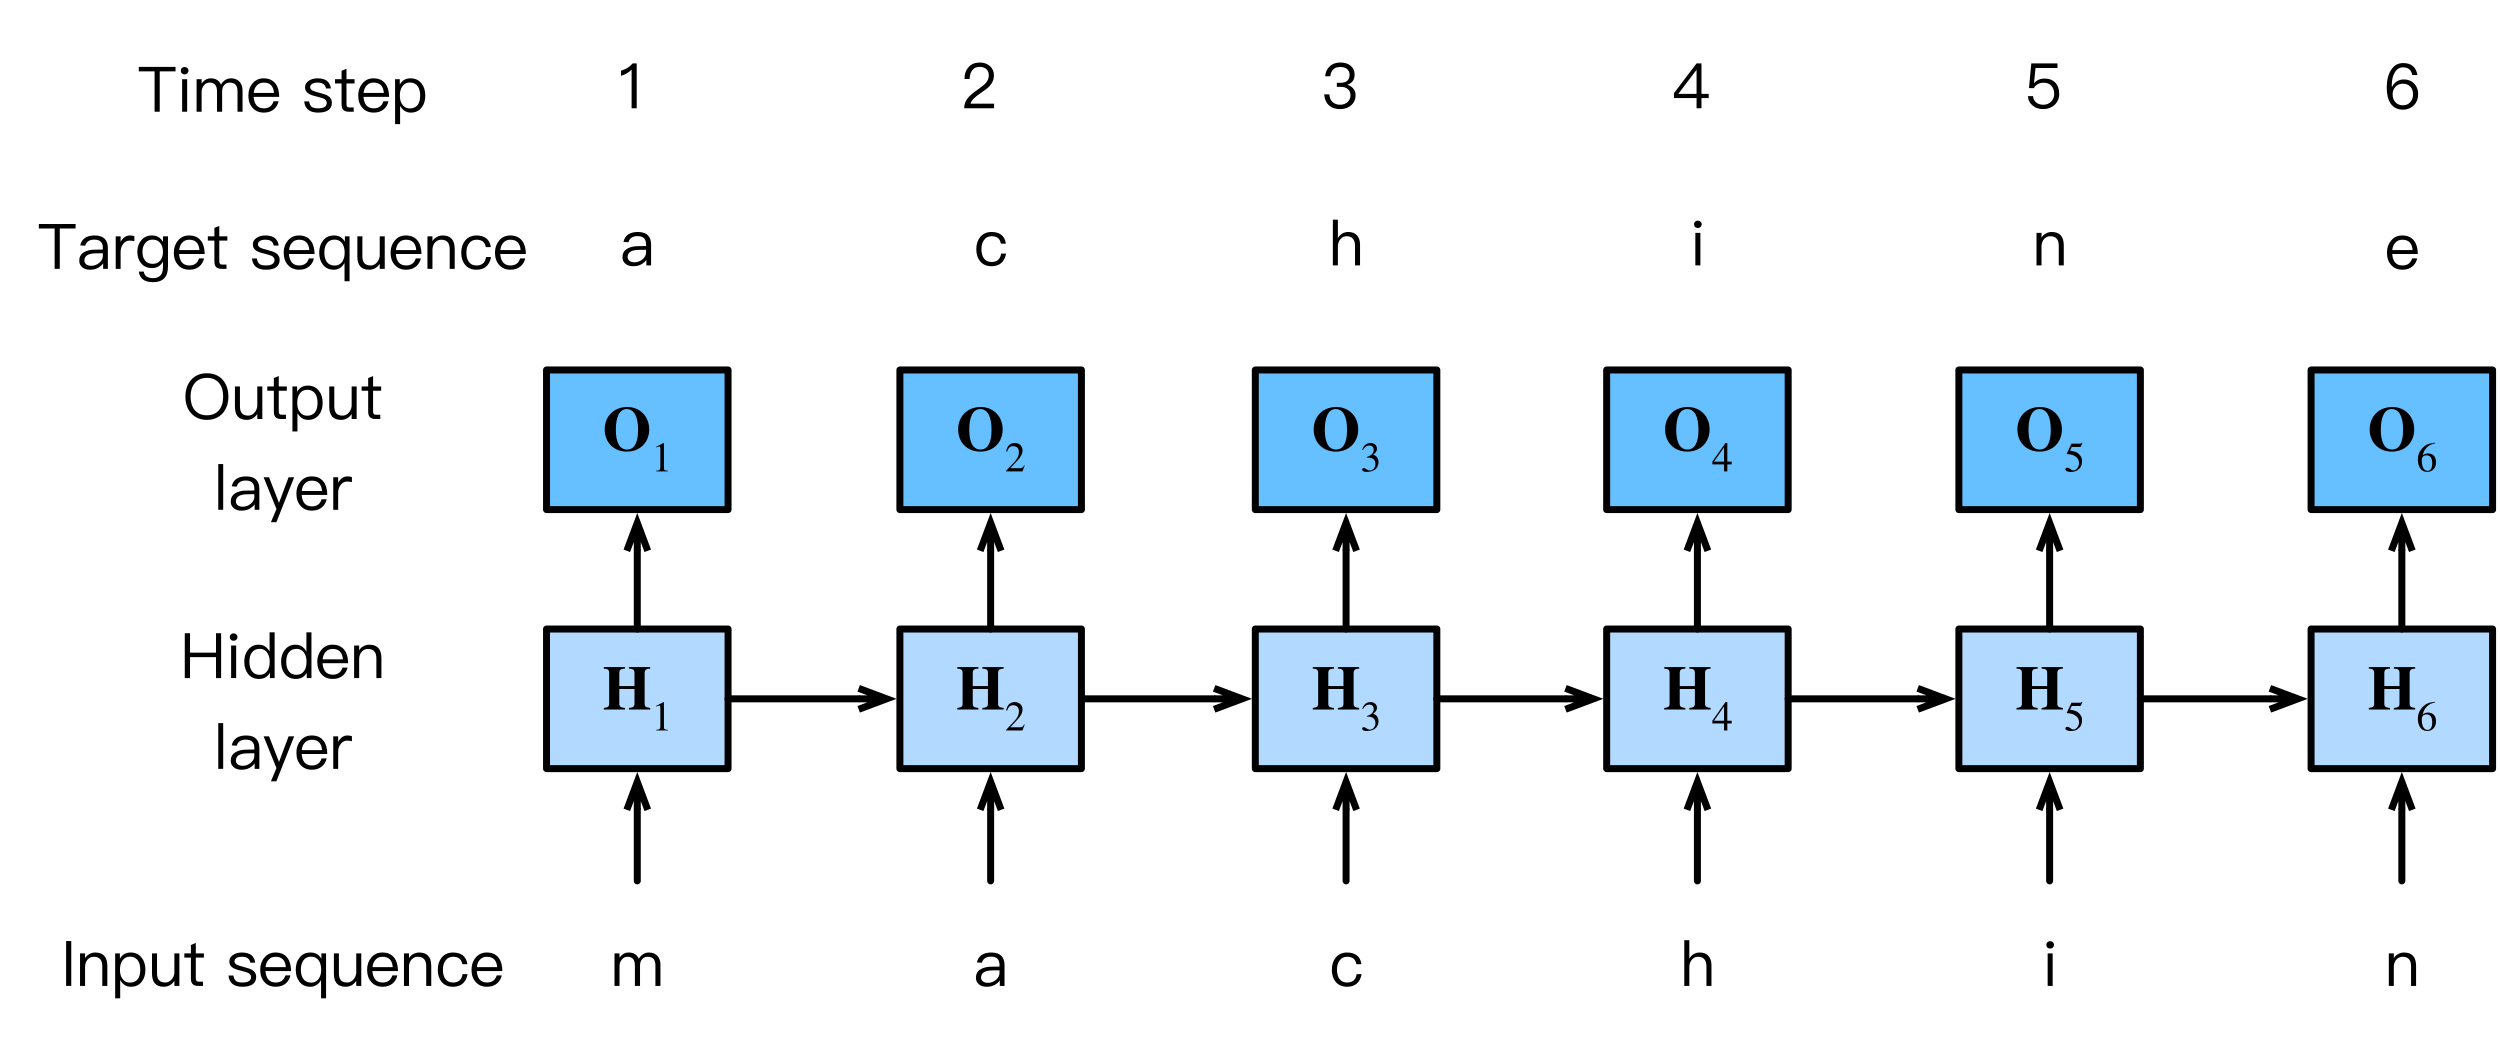 <?xml version="1.0" encoding="UTF-8"?>
<svg xmlns="http://www.w3.org/2000/svg" xmlns:xlink="http://www.w3.org/1999/xlink" width="477.333" height="200" viewBox="0 0 477.333 200" version="1.1">
<g id="surface1">
<path style=" stroke:none;fill-rule:nonzero;fill:rgb(0%,0%,0%);fill-opacity:1;" d="M 120.801 12.105 C 120.531 12.418 120.195 12.707 119.781 12.98 C 119.363 13.207 118.969 13.375 118.57 13.5 L 118.57 14.48 C 119.383 14.23 120.051 13.855 120.594 13.293 L 120.594 20.668 L 121.57 20.668 L 121.57 12.105 Z M 120.801 12.105 "/>
<path style=" stroke:none;fill-rule:nonzero;fill:rgb(0%,0%,0%);fill-opacity:1;" d="M 187.07 11.938 C 186.195 11.938 185.488 12.207 184.965 12.793 C 184.426 13.355 184.152 14.125 184.152 15.082 L 185.133 15.082 C 185.152 14.332 185.34 13.75 185.676 13.375 C 185.988 12.957 186.445 12.77 187.027 12.77 C 187.57 12.77 188.027 12.918 188.34 13.207 C 188.652 13.5 188.801 13.895 188.801 14.418 C 188.801 14.957 188.57 15.48 188.133 15.957 C 187.902 16.188 187.465 16.543 186.801 17.02 C 185.883 17.645 185.277 18.168 184.945 18.543 C 184.363 19.188 184.09 19.895 184.09 20.668 L 189.801 20.668 L 189.801 19.793 L 185.301 19.793 C 185.445 19.207 186.07 18.562 187.176 17.812 C 188.051 17.23 188.652 16.75 188.945 16.438 C 189.488 15.832 189.777 15.168 189.777 14.418 C 189.777 13.688 189.527 13.062 189.008 12.625 C 188.508 12.168 187.863 11.938 187.07 11.938 Z M 187.07 11.938 "/>
<path style=" stroke:none;fill-rule:nonzero;fill:rgb(0%,0%,0%);fill-opacity:1;" d="M 255.914 11.938 C 255.102 11.938 254.434 12.168 253.934 12.625 C 253.391 13.105 253.078 13.75 253.016 14.562 L 253.996 14.562 C 254.059 14 254.246 13.543 254.578 13.23 C 254.891 12.918 255.352 12.793 255.914 12.793 C 256.477 12.793 256.914 12.918 257.227 13.207 C 257.516 13.457 257.684 13.832 257.684 14.312 C 257.684 14.793 257.516 15.168 257.227 15.438 C 256.914 15.688 256.477 15.812 255.914 15.812 L 255.246 15.812 L 255.246 16.582 L 255.953 16.582 C 256.539 16.582 256.996 16.707 257.328 17 C 257.684 17.293 257.852 17.688 257.852 18.207 C 257.852 18.707 257.664 19.125 257.328 19.457 C 256.953 19.812 256.453 20 255.852 20 C 255.309 20 254.871 19.832 254.496 19.543 C 254.078 19.207 253.852 18.688 253.828 18.02 L 252.828 18.02 C 252.914 18.98 253.246 19.707 253.852 20.207 C 254.371 20.625 255.039 20.832 255.852 20.832 C 256.746 20.832 257.453 20.582 258.016 20.082 C 258.559 19.582 258.828 18.957 258.828 18.168 C 258.828 17.668 258.684 17.25 258.391 16.918 C 258.121 16.582 257.746 16.332 257.246 16.188 C 258.184 15.875 258.641 15.207 258.641 14.25 C 258.641 13.543 258.391 12.98 257.891 12.562 C 257.391 12.125 256.727 11.938 255.914 11.938 Z M 255.914 11.938 "/>
<path style=" stroke:none;fill-rule:nonzero;fill:rgb(0%,0%,0%);fill-opacity:1;" d="M 26.496 12.77 L 26.496 13.625 L 29.516 13.625 L 29.516 21.332 L 30.496 21.332 L 30.496 13.625 L 33.516 13.625 L 33.516 12.77 Z M 26.496 12.77 "/>
<path style=" stroke:none;fill-rule:nonzero;fill:rgb(0%,0%,0%);fill-opacity:1;" d="M 35.254 12.793 C 35.047 12.793 34.879 12.855 34.734 13 C 34.59 13.105 34.527 13.293 34.527 13.5 C 34.527 13.707 34.59 13.875 34.734 14.02 C 34.879 14.145 35.047 14.207 35.254 14.207 C 35.465 14.207 35.629 14.145 35.754 14.02 C 35.902 13.875 35.984 13.707 35.984 13.5 C 35.984 13.293 35.902 13.105 35.754 13 C 35.629 12.855 35.465 12.793 35.254 12.793 Z M 34.777 15.125 L 34.777 21.332 L 35.734 21.332 L 35.734 15.125 Z M 34.777 15.125 "/>
<path style=" stroke:none;fill-rule:nonzero;fill:rgb(0%,0%,0%);fill-opacity:1;" d="M 40.246 14.957 C 39.535 14.957 38.953 15.293 38.496 15.957 L 38.496 15.125 L 37.535 15.125 L 37.535 21.332 L 38.496 21.332 L 38.496 17.562 C 38.496 17.062 38.641 16.645 38.934 16.312 C 39.203 15.938 39.578 15.77 40.016 15.77 C 40.953 15.77 41.434 16.312 41.434 17.418 L 41.434 21.332 L 42.41 21.332 L 42.41 17.438 C 42.41 16.938 42.535 16.543 42.828 16.23 C 43.078 15.918 43.434 15.77 43.848 15.77 C 44.371 15.77 44.746 15.918 44.996 16.188 C 45.223 16.457 45.348 16.875 45.348 17.418 L 45.348 21.332 L 46.309 21.332 L 46.309 17.27 C 46.309 16.562 46.098 16 45.723 15.582 C 45.309 15.168 44.785 14.957 44.141 14.957 C 43.703 14.957 43.348 15.062 43.059 15.25 C 42.723 15.438 42.434 15.73 42.184 16.145 C 41.828 15.355 41.184 14.957 40.246 14.957 Z M 40.246 14.957 "/>
<path style=" stroke:none;fill-rule:nonzero;fill:rgb(0%,0%,0%);fill-opacity:1;" d="M 50.336 14.957 C 49.441 14.957 48.734 15.293 48.211 15.938 C 47.691 16.543 47.422 17.312 47.422 18.23 C 47.422 19.23 47.691 20.02 48.254 20.625 C 48.773 21.207 49.504 21.5 50.379 21.5 C 51.191 21.5 51.836 21.27 52.359 20.812 C 52.773 20.418 53.066 19.938 53.191 19.332 L 52.234 19.332 C 52.086 19.77 51.879 20.105 51.609 20.312 C 51.297 20.562 50.879 20.688 50.379 20.688 C 49.797 20.688 49.316 20.5 48.984 20.125 C 48.648 19.73 48.484 19.188 48.422 18.5 L 53.316 18.5 C 53.297 17.418 53.066 16.562 52.609 15.98 C 52.086 15.293 51.336 14.957 50.336 14.957 Z M 50.379 15.77 C 51.547 15.77 52.211 16.418 52.316 17.75 L 48.441 17.75 C 48.504 17.145 48.691 16.668 49.047 16.312 C 49.379 15.938 49.816 15.77 50.379 15.77 Z M 50.379 15.77 "/>
<path style=" stroke:none;fill-rule:nonzero;fill:rgb(0%,0%,0%);fill-opacity:1;" d="M 60.641 14.957 C 59.953 14.957 59.367 15.125 58.93 15.438 C 58.473 15.75 58.242 16.145 58.242 16.688 C 58.242 17.207 58.473 17.605 58.953 17.895 C 59.242 18.082 59.742 18.27 60.492 18.438 C 61.16 18.605 61.598 18.75 61.805 18.832 C 62.18 19.02 62.391 19.293 62.391 19.645 C 62.391 20.332 61.828 20.688 60.723 20.688 C 60.203 20.688 59.805 20.605 59.535 20.418 C 59.266 20.188 59.098 19.855 59.016 19.355 L 58.078 19.355 C 58.223 20.793 59.117 21.5 60.742 21.5 C 62.492 21.5 63.367 20.855 63.367 19.582 C 63.367 19.043 63.117 18.625 62.641 18.312 C 62.305 18.105 61.785 17.918 61.035 17.73 C 60.41 17.562 59.973 17.438 59.742 17.332 C 59.391 17.145 59.223 16.918 59.223 16.645 C 59.223 16.375 59.348 16.168 59.617 16 C 59.867 15.832 60.203 15.77 60.641 15.77 C 61.117 15.77 61.516 15.855 61.766 16.062 C 62.016 16.23 62.16 16.5 62.242 16.895 L 63.18 16.895 C 63.016 15.605 62.18 14.957 60.641 14.957 Z M 60.641 14.957 "/>
<path style=" stroke:none;fill-rule:nonzero;fill:rgb(0%,0%,0%);fill-opacity:1;" d="M 66.156 13.125 L 65.219 13.52 L 65.219 15.125 L 63.969 15.125 L 63.969 15.938 L 65.219 15.938 L 65.219 19.875 C 65.219 20.355 65.305 20.688 65.512 20.938 C 65.719 21.207 66.094 21.332 66.617 21.332 L 67.531 21.332 L 67.531 20.52 L 66.742 20.52 C 66.531 20.52 66.387 20.48 66.305 20.375 C 66.199 20.27 66.156 20.105 66.156 19.875 L 66.156 15.938 L 67.699 15.938 L 67.699 15.125 L 66.156 15.125 Z M 66.156 13.125 "/>
<path style=" stroke:none;fill-rule:nonzero;fill:rgb(0%,0%,0%);fill-opacity:1;" d="M 71.312 14.957 C 70.418 14.957 69.711 15.293 69.188 15.938 C 68.668 16.543 68.398 17.312 68.398 18.23 C 68.398 19.23 68.668 20.02 69.23 20.625 C 69.75 21.207 70.48 21.5 71.355 21.5 C 72.168 21.5 72.812 21.27 73.336 20.812 C 73.75 20.418 74.043 19.938 74.168 19.332 L 73.211 19.332 C 73.062 19.77 72.855 20.105 72.586 20.312 C 72.273 20.562 71.855 20.688 71.355 20.688 C 70.773 20.688 70.293 20.5 69.961 20.125 C 69.625 19.73 69.461 19.188 69.398 18.5 L 74.293 18.5 C 74.273 17.418 74.043 16.562 73.586 15.98 C 73.062 15.293 72.312 14.957 71.312 14.957 Z M 71.355 15.77 C 72.523 15.77 73.188 16.418 73.293 17.75 L 69.418 17.75 C 69.48 17.145 69.668 16.668 70.023 16.312 C 70.355 15.938 70.793 15.77 71.355 15.77 Z M 71.355 15.77 "/>
<path style=" stroke:none;fill-rule:nonzero;fill:rgb(0%,0%,0%);fill-opacity:1;" d="M 78.391 14.957 C 77.453 14.957 76.766 15.355 76.328 16.145 L 76.328 15.125 L 75.434 15.125 L 75.434 23.707 L 76.391 23.707 L 76.391 20.207 C 76.871 21.062 77.559 21.5 78.434 21.5 C 79.328 21.5 80.016 21.168 80.516 20.52 C 80.973 19.918 81.203 19.168 81.203 18.25 C 81.203 17.312 80.973 16.562 80.496 15.957 C 79.996 15.293 79.285 14.957 78.391 14.957 Z M 78.266 15.75 C 78.934 15.75 79.434 16 79.785 16.5 C 80.078 16.938 80.223 17.52 80.223 18.25 C 80.223 19 80.078 19.582 79.766 20.02 C 79.41 20.48 78.91 20.707 78.223 20.707 C 77.66 20.707 77.223 20.48 76.871 20.043 C 76.516 19.605 76.348 19.02 76.348 18.312 L 76.348 18.188 C 76.348 17.5 76.516 16.918 76.828 16.48 C 77.16 16 77.641 15.75 78.266 15.75 Z M 78.266 15.75 "/>
<path style=" stroke:none;fill-rule:nonzero;fill:rgb(0%,0%,0%);fill-opacity:1;" d="M 7.414 42.77 L 7.414 43.625 L 10.434 43.625 L 10.434 51.332 L 11.414 51.332 L 11.414 43.625 L 14.434 43.625 L 14.434 42.77 Z M 7.414 42.77 "/>
<path style=" stroke:none;fill-rule:nonzero;fill:rgb(0%,0%,0%);fill-opacity:1;" d="M 18.07 44.957 C 17.344 44.957 16.738 45.105 16.281 45.395 C 15.781 45.707 15.469 46.188 15.32 46.855 L 16.281 46.918 C 16.383 46.52 16.57 46.23 16.906 46.02 C 17.195 45.832 17.57 45.75 18.008 45.75 C 19.094 45.75 19.633 46.27 19.633 47.312 L 19.633 47.645 L 18.156 47.668 C 17.219 47.668 16.488 47.855 15.988 48.188 C 15.406 48.543 15.133 49.082 15.133 49.793 C 15.133 50.293 15.32 50.707 15.719 51.043 C 16.094 51.355 16.57 51.5 17.195 51.5 C 17.781 51.5 18.301 51.375 18.758 51.125 C 19.133 50.895 19.469 50.625 19.695 50.293 L 19.695 51.332 L 20.594 51.332 L 20.594 47.355 C 20.594 46.625 20.406 46.062 20.051 45.668 C 19.613 45.188 18.969 44.957 18.07 44.957 Z M 19.633 48.355 L 19.633 48.875 C 19.633 49.375 19.406 49.793 18.969 50.168 C 18.508 50.562 17.988 50.75 17.406 50.75 C 17.031 50.75 16.719 50.645 16.469 50.48 C 16.238 50.27 16.113 50.043 16.113 49.77 C 16.113 48.855 16.82 48.395 18.219 48.375 Z M 19.633 48.355 "/>
<path style=" stroke:none;fill-rule:nonzero;fill:rgb(0%,0%,0%);fill-opacity:1;" d="M 24.801 44.957 C 24.383 44.957 24.008 45.082 23.676 45.355 C 23.426 45.562 23.195 45.855 23.031 46.207 L 23.031 45.125 L 22.094 45.125 L 22.094 51.332 L 23.031 51.332 L 23.031 48.043 C 23.031 47.48 23.195 46.98 23.531 46.562 C 23.844 46.145 24.258 45.938 24.738 45.938 C 25.031 45.938 25.344 45.98 25.656 46.062 L 25.656 45.105 C 25.426 45 25.156 44.957 24.801 44.957 Z M 24.801 44.957 "/>
<path style=" stroke:none;fill-rule:nonzero;fill:rgb(0%,0%,0%);fill-opacity:1;" d="M 29.012 44.957 C 28.16 44.957 27.473 45.27 26.973 45.875 C 26.473 46.457 26.223 47.188 26.223 48.082 C 26.223 49 26.473 49.73 26.973 50.293 C 27.473 50.895 28.16 51.188 29.012 51.188 C 29.949 51.188 30.66 50.77 31.117 49.938 L 31.117 51.043 C 31.117 52.395 30.492 53.105 29.242 53.105 C 28.68 53.105 28.262 52.98 27.973 52.793 C 27.699 52.582 27.512 52.293 27.449 51.855 L 26.492 51.855 C 26.598 52.543 26.867 53.043 27.324 53.375 C 27.742 53.707 28.387 53.875 29.242 53.875 C 31.117 53.875 32.074 52.875 32.074 50.895 L 32.074 45.125 L 31.117 45.125 L 31.117 46.188 C 30.66 45.375 29.949 44.957 29.012 44.957 Z M 29.16 45.75 C 29.785 45.75 30.262 45.98 30.617 46.418 C 30.949 46.832 31.117 47.395 31.117 48.082 C 31.117 48.77 30.949 49.312 30.617 49.73 C 30.262 50.168 29.785 50.375 29.16 50.375 C 28.473 50.375 27.992 50.145 27.66 49.688 C 27.348 49.293 27.199 48.75 27.199 48.082 C 27.199 47.395 27.367 46.832 27.723 46.418 C 28.055 45.98 28.535 45.75 29.16 45.75 Z M 29.16 45.75 "/>
<path style=" stroke:none;fill-rule:nonzero;fill:rgb(0%,0%,0%);fill-opacity:1;" d="M 36.105 44.957 C 35.211 44.957 34.5 45.293 33.98 45.938 C 33.461 46.543 33.188 47.312 33.188 48.23 C 33.188 49.23 33.461 50.02 34.023 50.625 C 34.543 51.207 35.273 51.5 36.148 51.5 C 36.961 51.5 37.605 51.27 38.125 50.812 C 38.543 50.418 38.836 49.938 38.961 49.332 L 38 49.332 C 37.855 49.77 37.648 50.105 37.375 50.312 C 37.062 50.562 36.648 50.688 36.148 50.688 C 35.562 50.688 35.086 50.5 34.75 50.125 C 34.418 49.73 34.25 49.188 34.188 48.5 L 39.086 48.5 C 39.062 47.418 38.836 46.562 38.375 45.98 C 37.855 45.293 37.105 44.957 36.105 44.957 Z M 36.148 45.77 C 37.312 45.77 37.98 46.418 38.086 47.75 L 34.211 47.75 C 34.273 47.145 34.461 46.668 34.812 46.312 C 35.148 45.938 35.586 45.77 36.148 45.77 Z M 36.148 45.77 "/>
<path style=" stroke:none;fill-rule:nonzero;fill:rgb(0%,0%,0%);fill-opacity:1;" d="M 41.871 43.125 L 40.934 43.52 L 40.934 45.125 L 39.684 45.125 L 39.684 45.938 L 40.934 45.938 L 40.934 49.875 C 40.934 50.355 41.016 50.688 41.223 50.938 C 41.434 51.207 41.809 51.332 42.328 51.332 L 43.246 51.332 L 43.246 50.52 L 42.453 50.52 C 42.246 50.52 42.098 50.48 42.016 50.375 C 41.91 50.27 41.871 50.105 41.871 49.875 L 41.871 45.938 L 43.41 45.938 L 43.41 45.125 L 41.871 45.125 Z M 41.871 43.125 "/>
<path style=" stroke:none;fill-rule:nonzero;fill:rgb(0%,0%,0%);fill-opacity:1;" d="M 50.668 44.957 C 49.98 44.957 49.398 45.125 48.961 45.438 C 48.5 45.75 48.273 46.145 48.273 46.688 C 48.273 47.207 48.5 47.605 48.98 47.895 C 49.273 48.082 49.773 48.27 50.523 48.438 C 51.188 48.605 51.625 48.75 51.836 48.832 C 52.211 49.02 52.418 49.293 52.418 49.645 C 52.418 50.332 51.855 50.688 50.75 50.688 C 50.23 50.688 49.836 50.605 49.562 50.418 C 49.293 50.188 49.125 49.855 49.043 49.355 L 48.105 49.355 C 48.25 50.793 49.148 51.5 50.773 51.5 C 52.523 51.5 53.398 50.855 53.398 49.582 C 53.398 49.043 53.148 48.625 52.668 48.312 C 52.336 48.105 51.812 47.918 51.062 47.73 C 50.438 47.562 50 47.438 49.773 47.332 C 49.418 47.145 49.25 46.918 49.25 46.645 C 49.25 46.375 49.375 46.168 49.648 46 C 49.898 45.832 50.23 45.77 50.668 45.77 C 51.148 45.77 51.543 45.855 51.793 46.062 C 52.043 46.23 52.188 46.5 52.273 46.895 L 53.211 46.895 C 53.043 45.605 52.211 44.957 50.668 44.957 Z M 50.668 44.957 "/>
<path style=" stroke:none;fill-rule:nonzero;fill:rgb(0%,0%,0%);fill-opacity:1;" d="M 57.082 44.957 C 56.188 44.957 55.477 45.293 54.957 45.938 C 54.438 46.543 54.164 47.312 54.164 48.23 C 54.164 49.23 54.438 50.02 55 50.625 C 55.52 51.207 56.25 51.5 57.125 51.5 C 57.938 51.5 58.582 51.27 59.102 50.812 C 59.52 50.418 59.812 49.938 59.938 49.332 L 58.977 49.332 C 58.832 49.77 58.625 50.105 58.352 50.312 C 58.039 50.562 57.625 50.688 57.125 50.688 C 56.539 50.688 56.062 50.5 55.727 50.125 C 55.395 49.73 55.227 49.188 55.164 48.5 L 60.062 48.5 C 60.039 47.418 59.812 46.562 59.352 45.98 C 58.832 45.293 58.082 44.957 57.082 44.957 Z M 57.125 45.77 C 58.289 45.77 58.957 46.418 59.062 47.75 L 55.188 47.75 C 55.25 47.145 55.438 46.668 55.789 46.312 C 56.125 45.938 56.562 45.77 57.125 45.77 Z M 57.125 45.77 "/>
<path style=" stroke:none;fill-rule:nonzero;fill:rgb(0%,0%,0%);fill-opacity:1;" d="M 63.785 44.957 C 62.867 44.957 62.16 45.293 61.66 45.957 C 61.18 46.562 60.949 47.312 60.949 48.25 C 60.949 49.168 61.18 49.918 61.637 50.52 C 62.137 51.168 62.848 51.5 63.723 51.5 C 64.617 51.5 65.305 51.062 65.785 50.207 L 65.785 53.707 L 66.742 53.707 L 66.742 45.125 L 65.848 45.125 L 65.848 46.145 C 65.387 45.355 64.699 44.957 63.785 44.957 Z M 63.887 45.75 C 64.512 45.75 64.992 46 65.348 46.48 C 65.637 46.918 65.805 47.5 65.805 48.188 L 65.805 48.312 C 65.805 49.02 65.617 49.605 65.285 50.043 C 64.93 50.48 64.492 50.707 63.93 50.707 C 63.262 50.707 62.742 50.48 62.41 50.02 C 62.098 49.582 61.93 49 61.93 48.25 C 61.93 47.52 62.074 46.938 62.387 46.5 C 62.723 46 63.223 45.75 63.887 45.75 Z M 63.887 45.75 "/>
<path style=" stroke:none;fill-rule:nonzero;fill:rgb(0%,0%,0%);fill-opacity:1;" d="M 68.23 45.125 L 68.23 48.98 C 68.23 50.645 68.961 51.5 70.48 51.5 C 71.316 51.5 72.004 51.125 72.504 50.375 L 72.504 51.332 L 73.461 51.332 L 73.461 45.125 L 72.504 45.125 L 72.504 48.918 C 72.418 49.438 72.23 49.875 71.879 50.207 C 71.566 50.52 71.191 50.688 70.773 50.688 C 70.211 50.688 69.816 50.52 69.566 50.25 C 69.316 49.957 69.191 49.5 69.191 48.918 L 69.191 45.125 Z M 68.23 45.125 "/>
<path style=" stroke:none;fill-rule:nonzero;fill:rgb(0%,0%,0%);fill-opacity:1;" d="M 77.492 44.957 C 76.598 44.957 75.891 45.293 75.367 45.938 C 74.848 46.543 74.578 47.312 74.578 48.23 C 74.578 49.23 74.848 50.02 75.41 50.625 C 75.93 51.207 76.66 51.5 77.535 51.5 C 78.348 51.5 78.992 51.27 79.516 50.812 C 79.93 50.418 80.223 49.938 80.348 49.332 L 79.391 49.332 C 79.242 49.77 79.035 50.105 78.766 50.312 C 78.453 50.562 78.035 50.688 77.535 50.688 C 76.953 50.688 76.473 50.5 76.141 50.125 C 75.805 49.73 75.641 49.188 75.578 48.5 L 80.473 48.5 C 80.453 47.418 80.223 46.562 79.766 45.98 C 79.242 45.293 78.492 44.957 77.492 44.957 Z M 77.535 45.77 C 78.703 45.77 79.367 46.418 79.473 47.75 L 75.598 47.75 C 75.66 47.145 75.848 46.668 76.203 46.312 C 76.535 45.938 76.973 45.77 77.535 45.77 Z M 77.535 45.77 "/>
<path style=" stroke:none;fill-rule:nonzero;fill:rgb(0%,0%,0%);fill-opacity:1;" d="M 84.508 44.957 C 84.113 44.957 83.738 45.062 83.402 45.25 C 83.051 45.438 82.777 45.688 82.57 46.043 L 82.57 45.125 L 81.613 45.125 L 81.613 51.332 L 82.57 51.332 L 82.57 47.582 C 82.613 47.02 82.777 46.582 83.113 46.25 C 83.426 45.938 83.801 45.77 84.238 45.77 C 85.32 45.77 85.863 46.375 85.863 47.582 L 85.863 51.332 L 86.82 51.332 L 86.82 47.52 C 86.82 45.812 86.051 44.957 84.508 44.957 Z M 84.508 44.957 "/>
<path style=" stroke:none;fill-rule:nonzero;fill:rgb(0%,0%,0%);fill-opacity:1;" d="M 90.988 44.957 C 90.07 44.957 89.34 45.293 88.801 45.938 C 88.32 46.543 88.07 47.312 88.07 48.27 C 88.07 49.207 88.32 49.98 88.801 50.562 C 89.32 51.188 90.051 51.5 90.988 51.5 C 91.738 51.5 92.363 51.293 92.82 50.895 C 93.301 50.5 93.613 49.875 93.758 49.082 L 92.801 49.082 C 92.652 50.168 92.027 50.688 90.988 50.688 C 90.363 50.688 89.883 50.48 89.551 50.043 C 89.215 49.605 89.051 49 89.051 48.25 C 89.051 47.5 89.215 46.895 89.57 46.457 C 89.902 46 90.383 45.77 90.988 45.77 C 91.488 45.77 91.883 45.875 92.195 46.105 C 92.488 46.355 92.676 46.707 92.758 47.188 L 93.715 47.188 C 93.613 46.438 93.32 45.875 92.84 45.5 C 92.363 45.145 91.758 44.957 90.988 44.957 Z M 90.988 44.957 "/>
<path style=" stroke:none;fill-rule:nonzero;fill:rgb(0%,0%,0%);fill-opacity:1;" d="M 97.426 44.957 C 96.531 44.957 95.82 45.293 95.301 45.938 C 94.781 46.543 94.508 47.312 94.508 48.23 C 94.508 49.23 94.781 50.02 95.344 50.625 C 95.863 51.207 96.594 51.5 97.469 51.5 C 98.281 51.5 98.926 51.27 99.445 50.812 C 99.863 50.418 100.156 49.938 100.281 49.332 L 99.32 49.332 C 99.176 49.77 98.969 50.105 98.695 50.312 C 98.383 50.562 97.969 50.688 97.469 50.688 C 96.883 50.688 96.406 50.5 96.07 50.125 C 95.738 49.73 95.57 49.188 95.508 48.5 L 100.406 48.5 C 100.383 47.418 100.156 46.562 99.695 45.98 C 99.176 45.293 98.426 44.957 97.426 44.957 Z M 97.469 45.77 C 98.633 45.77 99.301 46.418 99.406 47.75 L 95.531 47.75 C 95.594 47.145 95.781 46.668 96.133 46.312 C 96.469 45.938 96.906 45.77 97.469 45.77 Z M 97.469 45.77 "/>
<path style=" stroke:none;fill-rule:nonzero;fill:rgb(0%,0%,0%);fill-opacity:1;" d="M 12.625 179.68 L 12.625 188.242 L 13.605 188.242 L 13.605 179.68 Z M 12.625 179.68 "/>
<path style=" stroke:none;fill-rule:nonzero;fill:rgb(0%,0%,0%);fill-opacity:1;" d="M 18.18 181.867 C 17.781 181.867 17.406 181.969 17.074 182.156 C 16.719 182.344 16.449 182.594 16.242 182.949 L 16.242 182.031 L 15.281 182.031 L 15.281 188.242 L 16.242 188.242 L 16.242 184.492 C 16.281 183.93 16.449 183.492 16.781 183.156 C 17.094 182.844 17.469 182.68 17.906 182.68 C 18.992 182.68 19.531 183.281 19.531 184.492 L 19.531 188.242 L 20.492 188.242 L 20.492 184.43 C 20.492 182.719 19.719 181.867 18.18 181.867 Z M 18.18 181.867 "/>
<path style=" stroke:none;fill-rule:nonzero;fill:rgb(0%,0%,0%);fill-opacity:1;" d="M 24.949 181.867 C 24.012 181.867 23.324 182.262 22.887 183.055 L 22.887 182.031 L 21.988 182.031 L 21.988 190.617 L 22.949 190.617 L 22.949 187.117 C 23.426 187.969 24.113 188.406 24.988 188.406 C 25.887 188.406 26.574 188.074 27.074 187.43 C 27.531 186.824 27.762 186.074 27.762 185.156 C 27.762 184.219 27.531 183.469 27.051 182.867 C 26.551 182.199 25.844 181.867 24.949 181.867 Z M 24.824 182.656 C 25.488 182.656 25.988 182.906 26.344 183.406 C 26.637 183.844 26.781 184.43 26.781 185.156 C 26.781 185.906 26.637 186.492 26.324 186.93 C 25.969 187.387 25.469 187.617 24.781 187.617 C 24.219 187.617 23.781 187.387 23.426 186.949 C 23.074 186.512 22.906 185.93 22.906 185.219 L 22.906 185.094 C 22.906 184.406 23.074 183.824 23.387 183.387 C 23.719 182.906 24.199 182.656 24.824 182.656 Z M 24.824 182.656 "/>
<path style=" stroke:none;fill-rule:nonzero;fill:rgb(0%,0%,0%);fill-opacity:1;" d="M 29.023 182.031 L 29.023 185.887 C 29.023 187.555 29.75 188.406 31.273 188.406 C 32.105 188.406 32.793 188.031 33.293 187.281 L 33.293 188.242 L 34.25 188.242 L 34.25 182.031 L 33.293 182.031 L 33.293 185.824 C 33.211 186.344 33.023 186.781 32.668 187.117 C 32.355 187.43 31.98 187.594 31.562 187.594 C 31 187.594 30.605 187.43 30.355 187.156 C 30.105 186.867 29.98 186.406 29.98 185.824 L 29.98 182.031 Z M 29.023 182.031 "/>
<path style=" stroke:none;fill-rule:nonzero;fill:rgb(0%,0%,0%);fill-opacity:1;" d="M 37.387 180.031 L 36.449 180.43 L 36.449 182.031 L 35.199 182.031 L 35.199 182.844 L 36.449 182.844 L 36.449 186.781 C 36.449 187.262 36.535 187.594 36.742 187.844 C 36.949 188.117 37.324 188.242 37.848 188.242 L 38.762 188.242 L 38.762 187.43 L 37.973 187.43 C 37.762 187.43 37.617 187.387 37.535 187.281 C 37.43 187.18 37.387 187.012 37.387 186.781 L 37.387 182.844 L 38.93 182.844 L 38.93 182.031 L 37.387 182.031 Z M 37.387 180.031 "/>
<path style=" stroke:none;fill-rule:nonzero;fill:rgb(0%,0%,0%);fill-opacity:1;" d="M 46.184 181.867 C 45.496 181.867 44.914 182.031 44.477 182.344 C 44.02 182.656 43.789 183.055 43.789 183.594 C 43.789 184.117 44.02 184.512 44.496 184.805 C 44.789 184.992 45.289 185.18 46.039 185.344 C 46.707 185.512 47.145 185.656 47.352 185.742 C 47.727 185.93 47.934 186.199 47.934 186.555 C 47.934 187.242 47.371 187.594 46.27 187.594 C 45.746 187.594 45.352 187.512 45.082 187.324 C 44.809 187.094 44.645 186.762 44.559 186.262 L 43.621 186.262 C 43.77 187.699 44.664 188.406 46.289 188.406 C 48.039 188.406 48.914 187.762 48.914 186.492 C 48.914 185.949 48.664 185.531 48.184 185.219 C 47.852 185.012 47.332 184.824 46.582 184.637 C 45.957 184.469 45.52 184.344 45.289 184.242 C 44.934 184.055 44.77 183.824 44.77 183.555 C 44.77 183.281 44.895 183.074 45.164 182.906 C 45.414 182.742 45.746 182.68 46.184 182.68 C 46.664 182.68 47.059 182.762 47.309 182.969 C 47.559 183.137 47.707 183.406 47.789 183.805 L 48.727 183.805 C 48.559 182.512 47.727 181.867 46.184 181.867 Z M 46.184 181.867 "/>
<path style=" stroke:none;fill-rule:nonzero;fill:rgb(0%,0%,0%);fill-opacity:1;" d="M 52.602 181.867 C 51.703 181.867 50.996 182.199 50.477 182.844 C 49.953 183.449 49.684 184.219 49.684 185.137 C 49.684 186.137 49.953 186.93 50.516 187.531 C 51.039 188.117 51.766 188.406 52.641 188.406 C 53.453 188.406 54.102 188.18 54.621 187.719 C 55.039 187.324 55.328 186.844 55.453 186.242 L 54.496 186.242 C 54.352 186.68 54.141 187.012 53.871 187.219 C 53.559 187.469 53.141 187.594 52.641 187.594 C 52.059 187.594 51.578 187.406 51.246 187.031 C 50.914 186.637 50.746 186.094 50.684 185.406 L 55.578 185.406 C 55.559 184.324 55.328 183.469 54.871 182.887 C 54.352 182.199 53.602 181.867 52.602 181.867 Z M 52.641 182.68 C 53.809 182.68 54.477 183.324 54.578 184.656 L 50.703 184.656 C 50.766 184.055 50.953 183.574 51.309 183.219 C 51.641 182.844 52.078 182.68 52.641 182.68 Z M 52.641 182.68 "/>
<path style=" stroke:none;fill-rule:nonzero;fill:rgb(0%,0%,0%);fill-opacity:1;" d="M 59.301 181.867 C 58.383 181.867 57.676 182.199 57.176 182.867 C 56.695 183.469 56.469 184.219 56.469 185.156 C 56.469 186.074 56.695 186.824 57.156 187.43 C 57.656 188.074 58.363 188.406 59.238 188.406 C 60.133 188.406 60.82 187.969 61.301 187.117 L 61.301 190.617 L 62.258 190.617 L 62.258 182.031 L 61.363 182.031 L 61.363 183.055 C 60.906 182.262 60.219 181.867 59.301 181.867 Z M 59.406 182.656 C 60.031 182.656 60.508 182.906 60.863 183.387 C 61.156 183.824 61.32 184.406 61.32 185.094 L 61.32 185.219 C 61.32 185.93 61.133 186.512 60.801 186.949 C 60.445 187.387 60.008 187.617 59.445 187.617 C 58.781 187.617 58.258 187.387 57.926 186.93 C 57.613 186.492 57.445 185.906 57.445 185.156 C 57.445 184.43 57.594 183.844 57.906 183.406 C 58.238 182.906 58.738 182.656 59.406 182.656 Z M 59.406 182.656 "/>
<path style=" stroke:none;fill-rule:nonzero;fill:rgb(0%,0%,0%);fill-opacity:1;" d="M 63.75 182.031 L 63.75 185.887 C 63.75 187.555 64.48 188.406 66 188.406 C 66.832 188.406 67.52 188.031 68.02 187.281 L 68.02 188.242 L 68.98 188.242 L 68.98 182.031 L 68.02 182.031 L 68.02 185.824 C 67.938 186.344 67.75 186.781 67.395 187.117 C 67.082 187.43 66.707 187.594 66.293 187.594 C 65.73 187.594 65.332 187.43 65.082 187.156 C 64.832 186.867 64.707 186.406 64.707 185.824 L 64.707 182.031 Z M 63.75 182.031 "/>
<path style=" stroke:none;fill-rule:nonzero;fill:rgb(0%,0%,0%);fill-opacity:1;" d="M 73.012 181.867 C 72.117 181.867 71.406 182.199 70.887 182.844 C 70.367 183.449 70.094 184.219 70.094 185.137 C 70.094 186.137 70.367 186.93 70.93 187.531 C 71.449 188.117 72.18 188.406 73.055 188.406 C 73.867 188.406 74.512 188.18 75.031 187.719 C 75.449 187.324 75.742 186.844 75.867 186.242 L 74.906 186.242 C 74.762 186.68 74.555 187.012 74.281 187.219 C 73.969 187.469 73.555 187.594 73.055 187.594 C 72.469 187.594 71.992 187.406 71.656 187.031 C 71.324 186.637 71.156 186.094 71.094 185.406 L 75.992 185.406 C 75.969 184.324 75.742 183.469 75.281 182.887 C 74.762 182.199 74.012 181.867 73.012 181.867 Z M 73.055 182.68 C 74.219 182.68 74.887 183.324 74.992 184.656 L 71.117 184.656 C 71.18 184.055 71.367 183.574 71.719 183.219 C 72.055 182.844 72.492 182.68 73.055 182.68 Z M 73.055 182.68 "/>
<path style=" stroke:none;fill-rule:nonzero;fill:rgb(0%,0%,0%);fill-opacity:1;" d="M 80.027 181.867 C 79.629 181.867 79.254 181.969 78.922 182.156 C 78.566 182.344 78.297 182.594 78.09 182.949 L 78.09 182.031 L 77.129 182.031 L 77.129 188.242 L 78.09 188.242 L 78.09 184.492 C 78.129 183.93 78.297 183.492 78.629 183.156 C 78.941 182.844 79.316 182.68 79.754 182.68 C 80.84 182.68 81.379 183.281 81.379 184.492 L 81.379 188.242 L 82.34 188.242 L 82.34 184.43 C 82.34 182.719 81.566 181.867 80.027 181.867 Z M 80.027 181.867 "/>
<path style=" stroke:none;fill-rule:nonzero;fill:rgb(0%,0%,0%);fill-opacity:1;" d="M 86.504 181.867 C 85.59 181.867 84.859 182.199 84.316 182.844 C 83.84 183.449 83.59 184.219 83.59 185.18 C 83.59 186.117 83.84 186.887 84.316 187.469 C 84.84 188.094 85.566 188.406 86.504 188.406 C 87.254 188.406 87.879 188.199 88.34 187.805 C 88.816 187.406 89.129 186.781 89.277 185.992 L 88.316 185.992 C 88.172 187.074 87.547 187.594 86.504 187.594 C 85.879 187.594 85.402 187.387 85.066 186.949 C 84.734 186.512 84.566 185.906 84.566 185.156 C 84.566 184.406 84.734 183.805 85.09 183.367 C 85.422 182.906 85.902 182.68 86.504 182.68 C 87.004 182.68 87.402 182.781 87.715 183.012 C 88.004 183.262 88.191 183.617 88.277 184.094 L 89.234 184.094 C 89.129 183.344 88.84 182.781 88.359 182.406 C 87.879 182.055 87.277 181.867 86.504 181.867 Z M 86.504 181.867 "/>
<path style=" stroke:none;fill-rule:nonzero;fill:rgb(0%,0%,0%);fill-opacity:1;" d="M 92.945 181.867 C 92.047 181.867 91.34 182.199 90.82 182.844 C 90.297 183.449 90.027 184.219 90.027 185.137 C 90.027 186.137 90.297 186.93 90.859 187.531 C 91.383 188.117 92.109 188.406 92.984 188.406 C 93.797 188.406 94.445 188.18 94.965 187.719 C 95.383 187.324 95.672 186.844 95.797 186.242 L 94.84 186.242 C 94.695 186.68 94.484 187.012 94.215 187.219 C 93.902 187.469 93.484 187.594 92.984 187.594 C 92.402 187.594 91.922 187.406 91.59 187.031 C 91.258 186.637 91.09 186.094 91.027 185.406 L 95.922 185.406 C 95.902 184.324 95.672 183.469 95.215 182.887 C 94.695 182.199 93.945 181.867 92.945 181.867 Z M 92.984 182.68 C 94.152 182.68 94.82 183.324 94.922 184.656 L 91.047 184.656 C 91.109 184.055 91.297 183.574 91.652 183.219 C 91.984 182.844 92.422 182.68 92.984 182.68 Z M 92.984 182.68 "/>
<path style=" stroke:none;fill-rule:nonzero;fill:rgb(0%,0%,0%);fill-opacity:1;" d="M 120.035 181.867 C 119.328 181.867 118.742 182.199 118.285 182.867 L 118.285 182.031 L 117.328 182.031 L 117.328 188.242 L 118.285 188.242 L 118.285 184.469 C 118.285 183.969 118.43 183.555 118.723 183.219 C 118.992 182.844 119.367 182.68 119.805 182.68 C 120.742 182.68 121.223 183.219 121.223 184.324 L 121.223 188.242 L 122.203 188.242 L 122.203 184.344 C 122.203 183.844 122.328 183.449 122.617 183.137 C 122.867 182.824 123.223 182.68 123.641 182.68 C 124.16 182.68 124.535 182.824 124.785 183.094 C 125.016 183.367 125.141 183.781 125.141 184.324 L 125.141 188.242 L 126.098 188.242 L 126.098 184.18 C 126.098 183.469 125.891 182.906 125.516 182.492 C 125.098 182.074 124.578 181.867 123.93 181.867 C 123.492 181.867 123.141 181.969 122.848 182.156 C 122.516 182.344 122.223 182.637 121.973 183.055 C 121.617 182.262 120.973 181.867 120.035 181.867 Z M 120.035 181.867 "/>
<path style=" stroke:none;fill-rule:nonzero;fill:rgb(0%,0%,0%);fill-opacity:1;" d="M 189.273 181.867 C 188.547 181.867 187.941 182.012 187.484 182.305 C 186.984 182.617 186.672 183.094 186.523 183.762 L 187.484 183.824 C 187.586 183.43 187.773 183.137 188.109 182.93 C 188.398 182.742 188.773 182.656 189.211 182.656 C 190.297 182.656 190.836 183.18 190.836 184.219 L 190.836 184.555 L 189.359 184.574 C 188.422 184.574 187.691 184.762 187.191 185.094 C 186.609 185.449 186.336 185.992 186.336 186.699 C 186.336 187.199 186.523 187.617 186.922 187.949 C 187.297 188.262 187.773 188.406 188.398 188.406 C 188.984 188.406 189.504 188.281 189.961 188.031 C 190.336 187.805 190.672 187.531 190.898 187.199 L 190.898 188.242 L 191.797 188.242 L 191.797 184.262 C 191.797 183.531 191.609 182.969 191.254 182.574 C 190.816 182.094 190.172 181.867 189.273 181.867 Z M 190.836 185.262 L 190.836 185.781 C 190.836 186.281 190.609 186.699 190.172 187.074 C 189.711 187.469 189.191 187.656 188.609 187.656 C 188.234 187.656 187.922 187.555 187.672 187.387 C 187.441 187.18 187.316 186.949 187.316 186.68 C 187.316 185.762 188.023 185.305 189.422 185.281 Z M 190.836 185.262 "/>
<path style=" stroke:none;fill-rule:nonzero;fill:rgb(0%,0%,0%);fill-opacity:1;" d="M 257.211 181.867 C 256.293 181.867 255.562 182.199 255.023 182.844 C 254.543 183.449 254.293 184.219 254.293 185.18 C 254.293 186.117 254.543 186.887 255.023 187.469 C 255.543 188.094 256.273 188.406 257.211 188.406 C 257.961 188.406 258.586 188.199 259.043 187.805 C 259.523 187.406 259.836 186.781 259.98 185.992 L 259.023 185.992 C 258.875 187.074 258.25 187.594 257.211 187.594 C 256.586 187.594 256.105 187.387 255.773 186.949 C 255.438 186.512 255.273 185.906 255.273 185.156 C 255.273 184.406 255.438 183.805 255.793 183.367 C 256.125 182.906 256.605 182.68 257.211 182.68 C 257.711 182.68 258.105 182.781 258.418 183.012 C 258.711 183.262 258.898 183.617 258.98 184.094 L 259.938 184.094 C 259.836 183.344 259.543 182.781 259.062 182.406 C 258.586 182.055 257.98 181.867 257.211 181.867 Z M 257.211 181.867 "/>
<path style=" stroke:none;fill-rule:nonzero;fill:rgb(0%,0%,0%);fill-opacity:1;" d="M 121.789 44.293 C 121.062 44.293 120.457 44.438 120 44.73 C 119.5 45.043 119.188 45.52 119.039 46.188 L 120 46.25 C 120.102 45.855 120.289 45.562 120.625 45.355 C 120.914 45.168 121.289 45.082 121.727 45.082 C 122.812 45.082 123.352 45.605 123.352 46.645 L 123.352 46.98 L 121.875 47 C 120.938 47 120.207 47.188 119.707 47.52 C 119.125 47.875 118.852 48.418 118.852 49.125 C 118.852 49.625 119.039 50.043 119.438 50.375 C 119.812 50.688 120.289 50.832 120.914 50.832 C 121.5 50.832 122.02 50.707 122.477 50.457 C 122.852 50.23 123.188 49.957 123.414 49.625 L 123.414 50.668 L 124.312 50.668 L 124.312 46.688 C 124.312 45.957 124.125 45.395 123.77 45 C 123.332 44.52 122.688 44.293 121.789 44.293 Z M 123.352 47.688 L 123.352 48.207 C 123.352 48.707 123.125 49.125 122.688 49.5 C 122.227 49.895 121.707 50.082 121.125 50.082 C 120.75 50.082 120.438 49.98 120.188 49.812 C 119.957 49.605 119.832 49.375 119.832 49.105 C 119.832 48.188 120.539 47.73 121.938 47.707 Z M 123.352 47.688 "/>
<path style=" stroke:none;fill-rule:nonzero;fill:rgb(0%,0%,0%);fill-opacity:1;" d="M 189.328 44.293 C 188.41 44.293 187.68 44.625 187.141 45.27 C 186.66 45.875 186.41 46.645 186.41 47.605 C 186.41 48.543 186.66 49.312 187.141 49.895 C 187.66 50.52 188.391 50.832 189.328 50.832 C 190.078 50.832 190.703 50.625 191.16 50.23 C 191.641 49.832 191.953 49.207 192.098 48.418 L 191.141 48.418 C 190.992 49.5 190.367 50.02 189.328 50.02 C 188.703 50.02 188.223 49.812 187.891 49.375 C 187.555 48.938 187.391 48.332 187.391 47.582 C 187.391 46.832 187.555 46.23 187.91 45.793 C 188.242 45.332 188.723 45.105 189.328 45.105 C 189.828 45.105 190.223 45.207 190.535 45.438 C 190.828 45.688 191.016 46.043 191.098 46.52 L 192.055 46.52 C 191.953 45.77 191.66 45.207 191.18 44.832 C 190.703 44.48 190.098 44.293 189.328 44.293 Z M 189.328 44.293 "/>
<path style=" stroke:none;fill-rule:nonzero;fill:rgb(0%,0%,0%);fill-opacity:1;" d="M 254.488 41.938 L 254.488 50.668 L 255.445 50.668 L 255.445 47.125 C 255.445 46.543 255.594 46.062 255.926 45.668 C 256.238 45.293 256.633 45.105 257.113 45.105 C 257.633 45.105 258.031 45.25 258.301 45.562 C 258.57 45.875 258.719 46.312 258.719 46.895 L 258.719 50.668 L 259.676 50.668 L 259.676 46.75 C 259.676 45.957 259.488 45.355 259.094 44.938 C 258.719 44.5 258.156 44.293 257.426 44.293 C 257.008 44.293 256.633 44.395 256.301 44.582 C 255.945 44.793 255.656 45.082 255.445 45.48 L 255.445 41.938 Z M 254.488 41.938 "/>
<path style=" stroke:none;fill-rule:nonzero;fill:rgb(69.804%,85.098%,100%);fill-opacity:1;" d="M 104.375 146.801 L 139.043 146.801 L 139.043 120.137 L 104.375 120.137 Z M 104.375 146.801 "/>
<path style="fill:none;stroke-width:1;stroke-linecap:round;stroke-linejoin:round;stroke:rgb(0%,0%,0%);stroke-opacity:1;stroke-miterlimit:10;" d="M 72.281 111.103 L 98.282 111.103 L 98.282 131.101 L 72.281 131.101 Z M 72.281 111.103 " transform="matrix(1.333,0,0,1.333,8,-28)"/>
<path style=" stroke:none;fill-rule:nonzero;fill:rgb(0%,0%,0%);fill-opacity:1;" d="M 124.145 135.469 L 124.145 135.176 C 123.289 135.051 123.082 134.926 123.082 134.301 L 123.082 128.551 C 123.082 127.906 123.332 127.719 124.145 127.656 L 124.145 127.363 L 120.082 127.363 L 120.082 127.656 C 120.914 127.719 121.145 127.863 121.145 128.551 L 121.145 130.988 L 118.246 130.988 L 118.246 128.551 C 118.246 127.863 118.477 127.719 119.332 127.656 L 119.332 127.363 L 115.289 127.363 L 115.289 127.656 C 116.102 127.719 116.309 127.883 116.309 128.551 L 116.309 134.301 C 116.309 134.926 116.121 135.051 115.289 135.176 L 115.289 135.469 L 119.332 135.469 L 119.332 135.176 C 118.457 135.07 118.246 134.926 118.246 134.301 L 118.246 131.551 L 121.145 131.551 L 121.145 134.301 C 121.145 134.906 120.957 135.07 120.082 135.176 L 120.082 135.469 Z M 124.145 135.469 "/>
<path style=" stroke:none;fill-rule:nonzero;fill:rgb(0%,0%,0%);fill-opacity:1;" d="M 127.52 139.469 L 127.52 139.344 C 126.918 139.344 126.77 139.195 126.77 138.863 L 126.77 134.094 L 126.688 134.051 L 125.27 134.781 L 125.27 134.906 L 125.48 134.82 C 125.625 134.758 125.75 134.719 125.832 134.719 C 126 134.719 126.082 134.844 126.082 135.113 L 126.082 138.719 C 126.082 139.156 125.918 139.32 125.312 139.344 L 125.312 139.469 Z M 127.52 139.469 "/>
<path style=" stroke:none;fill-rule:nonzero;fill:rgb(69.804%,85.098%,100%);fill-opacity:1;" d="M 171.859 146.801 L 206.527 146.801 L 206.527 120.137 L 171.859 120.137 Z M 171.859 146.801 "/>
<path style="fill:none;stroke-width:1;stroke-linecap:round;stroke-linejoin:round;stroke:rgb(0%,0%,0%);stroke-opacity:1;stroke-miterlimit:10;" d="M 122.895 111.103 L 148.896 111.103 L 148.896 131.101 L 122.895 131.101 Z M 122.895 111.103 " transform="matrix(1.333,0,0,1.333,8,-28)"/>
<path style=" stroke:none;fill-rule:nonzero;fill:rgb(0%,0%,0%);fill-opacity:1;" d="M 191.629 135.469 L 191.629 135.176 C 190.773 135.051 190.566 134.926 190.566 134.301 L 190.566 128.551 C 190.566 127.906 190.816 127.719 191.629 127.656 L 191.629 127.363 L 187.566 127.363 L 187.566 127.656 C 188.398 127.719 188.629 127.863 188.629 128.551 L 188.629 130.988 L 185.73 130.988 L 185.73 128.551 C 185.73 127.863 185.961 127.719 186.816 127.656 L 186.816 127.363 L 182.773 127.363 L 182.773 127.656 C 183.586 127.719 183.793 127.883 183.793 128.551 L 183.793 134.301 C 183.793 134.926 183.605 135.051 182.773 135.176 L 182.773 135.469 L 186.816 135.469 L 186.816 135.176 C 185.941 135.07 185.73 134.926 185.73 134.301 L 185.73 131.551 L 188.629 131.551 L 188.629 134.301 C 188.629 134.906 188.441 135.07 187.566 135.176 L 187.566 135.469 Z M 191.629 135.469 "/>
<path style=" stroke:none;fill-rule:nonzero;fill:rgb(0%,0%,0%);fill-opacity:1;" d="M 195.652 138.363 L 195.547 138.32 C 195.277 138.781 195.109 138.863 194.777 138.863 L 192.902 138.863 L 194.215 137.445 C 194.922 136.695 195.234 136.094 195.234 135.469 C 195.234 134.676 194.672 134.051 193.754 134.051 C 192.777 134.051 192.277 134.719 192.109 135.656 L 192.277 135.695 C 192.59 134.906 192.859 134.656 193.441 134.656 C 194.129 134.656 194.547 135.051 194.547 135.781 C 194.547 136.469 194.277 137.07 193.504 137.863 L 192.09 139.363 L 192.09 139.469 L 195.215 139.469 Z M 195.652 138.363 "/>
<path style=" stroke:none;fill-rule:nonzero;fill:rgb(69.804%,85.098%,100%);fill-opacity:1;" d="M 239.738 146.801 L 274.406 146.801 L 274.406 120.137 L 239.738 120.137 Z M 239.738 146.801 "/>
<path style="fill:none;stroke-width:1;stroke-linecap:round;stroke-linejoin:round;stroke:rgb(0%,0%,0%);stroke-opacity:1;stroke-miterlimit:10;" d="M 173.804 111.103 L 199.805 111.103 L 199.805 131.101 L 173.804 131.101 Z M 173.804 111.103 " transform="matrix(1.333,0,0,1.333,8,-28)"/>
<path style=" stroke:none;fill-rule:nonzero;fill:rgb(0%,0%,0%);fill-opacity:1;" d="M 259.512 135.469 L 259.512 135.176 C 258.656 135.051 258.449 134.926 258.449 134.301 L 258.449 128.551 C 258.449 127.906 258.699 127.719 259.512 127.656 L 259.512 127.363 L 255.449 127.363 L 255.449 127.656 C 256.281 127.719 256.512 127.863 256.512 128.551 L 256.512 130.988 L 253.617 130.988 L 253.617 128.551 C 253.617 127.863 253.844 127.719 254.699 127.656 L 254.699 127.363 L 250.656 127.363 L 250.656 127.656 C 251.469 127.719 251.68 127.883 251.68 128.551 L 251.68 134.301 C 251.68 134.926 251.492 135.051 250.656 135.176 L 250.656 135.469 L 254.699 135.469 L 254.699 135.176 C 253.824 135.07 253.617 134.926 253.617 134.301 L 253.617 131.551 L 256.512 131.551 L 256.512 134.301 C 256.512 134.906 256.324 135.07 255.449 135.176 L 255.449 135.469 Z M 259.512 135.469 "/>
<path style=" stroke:none;fill-rule:nonzero;fill:rgb(0%,0%,0%);fill-opacity:1;" d="M 260.223 135.383 C 260.555 134.801 260.93 134.531 261.43 134.531 C 261.953 134.531 262.285 134.82 262.285 135.363 C 262.285 135.844 262.035 136.195 261.641 136.426 C 261.473 136.531 261.266 136.613 260.973 136.719 L 260.973 136.82 C 261.43 136.82 261.598 136.844 261.785 136.906 C 262.328 137.07 262.617 137.469 262.617 138.07 C 262.617 138.738 262.16 139.301 261.578 139.301 C 261.348 139.301 261.18 139.258 260.891 139.051 C 260.66 138.883 260.535 138.844 260.391 138.844 C 260.223 138.844 260.078 138.945 260.078 139.113 C 260.078 139.406 260.391 139.57 260.973 139.57 C 261.68 139.57 262.43 139.344 262.828 138.844 C 263.055 138.531 263.203 138.133 263.203 137.719 C 263.203 137.301 263.055 136.926 262.848 136.676 C 262.68 136.508 262.535 136.406 262.18 136.258 C 262.703 135.945 262.91 135.531 262.91 135.156 C 262.91 134.508 262.41 134.051 261.68 134.051 C 260.848 134.051 260.328 134.594 260.098 135.363 Z M 260.223 135.383 "/>
<path style=" stroke:none;fill-rule:nonzero;fill:rgb(40%,74.902%,100%);fill-opacity:1;" d="M 104.375 97.332 L 139.043 97.332 L 139.043 70.668 L 104.375 70.668 Z M 104.375 97.332 "/>
<path style="fill:none;stroke-width:1;stroke-linecap:round;stroke-linejoin:round;stroke:rgb(0%,0%,0%);stroke-opacity:1;stroke-miterlimit:10;" d="M 72.281 74.001 L 98.282 74.001 L 98.282 93.999 L 72.281 93.999 Z M 72.281 74.001 " transform="matrix(1.333,0,0,1.333,8,-28)"/>
<path style=" stroke:none;fill-rule:nonzero;fill:rgb(0%,0%,0%);fill-opacity:1;" d="M 123.957 81.98 C 123.957 79.5 122.184 77.707 119.77 77.707 C 117.27 77.707 115.457 79.438 115.457 82 C 115.457 84.48 117.207 86.23 119.684 86.23 C 122.184 86.23 123.957 84.48 123.957 81.98 Z M 121.832 82.062 C 121.832 84.543 121.102 85.832 119.727 85.832 C 118.352 85.832 117.582 84.562 117.582 82.043 C 117.582 79.52 118.332 78.105 119.664 78.105 C 121.059 78.105 121.832 79.5 121.832 82.062 Z M 121.832 82.062 "/>
<path style=" stroke:none;fill-rule:nonzero;fill:rgb(0%,0%,0%);fill-opacity:1;" d="M 127.52 90 L 127.52 89.875 C 126.918 89.875 126.77 89.73 126.77 89.395 L 126.77 84.625 L 126.688 84.582 L 125.27 85.312 L 125.27 85.438 L 125.48 85.355 C 125.625 85.293 125.75 85.25 125.832 85.25 C 126 85.25 126.082 85.375 126.082 85.645 L 126.082 89.25 C 126.082 89.688 125.918 89.855 125.312 89.875 L 125.312 90 Z M 127.52 90 "/>
<path style=" stroke:none;fill-rule:nonzero;fill:rgb(40%,74.902%,100%);fill-opacity:1;" d="M 171.859 97.332 L 206.527 97.332 L 206.527 70.668 L 171.859 70.668 Z M 171.859 97.332 "/>
<path style="fill:none;stroke-width:1;stroke-linecap:round;stroke-linejoin:round;stroke:rgb(0%,0%,0%);stroke-opacity:1;stroke-miterlimit:10;" d="M 122.895 74.001 L 148.896 74.001 L 148.896 93.999 L 122.895 93.999 Z M 122.895 74.001 " transform="matrix(1.333,0,0,1.333,8,-28)"/>
<path style=" stroke:none;fill-rule:nonzero;fill:rgb(0%,0%,0%);fill-opacity:1;" d="M 191.441 81.98 C 191.441 79.5 189.668 77.707 187.254 77.707 C 184.754 77.707 182.941 79.438 182.941 82 C 182.941 84.48 184.691 86.23 187.168 86.23 C 189.668 86.23 191.441 84.48 191.441 81.98 Z M 189.316 82.062 C 189.316 84.543 188.586 85.832 187.211 85.832 C 185.836 85.832 185.066 84.562 185.066 82.043 C 185.066 79.52 185.816 78.105 187.148 78.105 C 188.543 78.105 189.316 79.5 189.316 82.062 Z M 189.316 82.062 "/>
<path style=" stroke:none;fill-rule:nonzero;fill:rgb(0%,0%,0%);fill-opacity:1;" d="M 195.652 88.895 L 195.547 88.855 C 195.277 89.312 195.109 89.395 194.777 89.395 L 192.902 89.395 L 194.215 87.98 C 194.922 87.23 195.234 86.625 195.234 86 C 195.234 85.207 194.672 84.582 193.754 84.582 C 192.777 84.582 192.277 85.25 192.109 86.188 L 192.277 86.23 C 192.59 85.438 192.859 85.188 193.441 85.188 C 194.129 85.188 194.547 85.582 194.547 86.312 C 194.547 87 194.277 87.605 193.504 88.395 L 192.09 89.895 L 192.09 90 L 195.215 90 Z M 195.652 88.895 "/>
<path style=" stroke:none;fill-rule:nonzero;fill:rgb(40%,74.902%,100%);fill-opacity:1;" d="M 239.738 97.332 L 274.406 97.332 L 274.406 70.668 L 239.738 70.668 Z M 239.738 97.332 "/>
<path style="fill:none;stroke-width:1;stroke-linecap:round;stroke-linejoin:round;stroke:rgb(0%,0%,0%);stroke-opacity:1;stroke-miterlimit:10;" d="M 173.804 74.001 L 199.805 74.001 L 199.805 93.999 L 173.804 93.999 Z M 173.804 74.001 " transform="matrix(1.333,0,0,1.333,8,-28)"/>
<path style=" stroke:none;fill-rule:nonzero;fill:rgb(0%,0%,0%);fill-opacity:1;" d="M 259.324 81.98 C 259.324 79.5 257.555 77.707 255.137 77.707 C 252.637 77.707 250.824 79.438 250.824 82 C 250.824 84.48 252.574 86.23 255.055 86.23 C 257.555 86.23 259.324 84.48 259.324 81.98 Z M 257.199 82.062 C 257.199 84.543 256.469 85.832 255.094 85.832 C 253.719 85.832 252.949 84.562 252.949 82.043 C 252.949 79.52 253.699 78.105 255.031 78.105 C 256.43 78.105 257.199 79.5 257.199 82.062 Z M 257.199 82.062 "/>
<path style=" stroke:none;fill-rule:nonzero;fill:rgb(0%,0%,0%);fill-opacity:1;" d="M 260.223 85.918 C 260.555 85.332 260.93 85.062 261.43 85.062 C 261.953 85.062 262.285 85.355 262.285 85.895 C 262.285 86.375 262.035 86.73 261.641 86.957 C 261.473 87.062 261.266 87.145 260.973 87.25 L 260.973 87.355 C 261.43 87.355 261.598 87.375 261.785 87.438 C 262.328 87.605 262.617 88 262.617 88.605 C 262.617 89.27 262.16 89.832 261.578 89.832 C 261.348 89.832 261.18 89.793 260.891 89.582 C 260.66 89.418 260.535 89.375 260.391 89.375 C 260.223 89.375 260.078 89.48 260.078 89.645 C 260.078 89.938 260.391 90.105 260.973 90.105 C 261.68 90.105 262.43 89.875 262.828 89.375 C 263.055 89.062 263.203 88.668 263.203 88.25 C 263.203 87.832 263.055 87.457 262.848 87.207 C 262.68 87.043 262.535 86.938 262.18 86.793 C 262.703 86.48 262.91 86.062 262.91 85.688 C 262.91 85.043 262.41 84.582 261.68 84.582 C 260.848 84.582 260.328 85.125 260.098 85.895 Z M 260.223 85.918 "/>
<path style="fill:none;stroke-width:1;stroke-linecap:round;stroke-linejoin:round;stroke:rgb(0%,0%,0%);stroke-opacity:1;stroke-miterlimit:10;" d="M 98.282 121.102 L 116.991 121.102 " transform="matrix(1.333,0,0,1.333,8,-28)"/>
<path style="fill:none;stroke-width:1;stroke-linecap:butt;stroke-linejoin:miter;stroke:rgb(0%,0%,0%);stroke-opacity:1;stroke-miterlimit:10;" d="M 120.993 121.102 L 116.991 121.102 M 116.991 119.602 L 120.993 121.102 L 116.991 122.602 " transform="matrix(1.333,0,0,1.333,8,-28)"/>
<path style="fill:none;stroke-width:1;stroke-linecap:round;stroke-linejoin:round;stroke:rgb(0%,0%,0%);stroke-opacity:1;stroke-miterlimit:10;" d="M 148.896 121.102 L 167.906 121.102 " transform="matrix(1.333,0,0,1.333,8,-28)"/>
<path style="fill:none;stroke-width:1;stroke-linecap:butt;stroke-linejoin:miter;stroke:rgb(0%,0%,0%);stroke-opacity:1;stroke-miterlimit:10;" d="M 171.905 121.102 L 167.906 121.102 M 167.906 119.602 L 171.905 121.102 L 167.906 122.602 " transform="matrix(1.333,0,0,1.333,8,-28)"/>
<path style="fill:none;stroke-width:1;stroke-linecap:round;stroke-linejoin:round;stroke:rgb(0%,0%,0%);stroke-opacity:1;stroke-miterlimit:10;" d="M 85.28 111.103 L 85.28 99.899 " transform="matrix(1.333,0,0,1.333,8,-28)"/>
<path style="fill:none;stroke-width:1;stroke-linecap:butt;stroke-linejoin:miter;stroke:rgb(0%,0%,0%);stroke-opacity:1;stroke-miterlimit:10;" d="M 85.28 95.897 L 85.28 99.899 M 83.78 99.899 L 85.28 95.897 L 86.78 99.899 " transform="matrix(1.333,0,0,1.333,8,-28)"/>
<path style="fill:none;stroke-width:1;stroke-linecap:round;stroke-linejoin:round;stroke:rgb(0%,0%,0%);stroke-opacity:1;stroke-miterlimit:10;" d="M 135.894 111.103 L 135.894 99.899 " transform="matrix(1.333,0,0,1.333,8,-28)"/>
<path style="fill:none;stroke-width:1;stroke-linecap:butt;stroke-linejoin:miter;stroke:rgb(0%,0%,0%);stroke-opacity:1;stroke-miterlimit:10;" d="M 135.894 95.897 L 135.894 99.899 M 134.394 99.899 L 135.894 95.897 L 137.394 99.899 " transform="matrix(1.333,0,0,1.333,8,-28)"/>
<path style="fill:none;stroke-width:1;stroke-linecap:round;stroke-linejoin:round;stroke:rgb(0%,0%,0%);stroke-opacity:1;stroke-miterlimit:10;" d="M 186.806 111.103 L 186.806 99.899 " transform="matrix(1.333,0,0,1.333,8,-28)"/>
<path style="fill:none;stroke-width:1;stroke-linecap:butt;stroke-linejoin:miter;stroke:rgb(0%,0%,0%);stroke-opacity:1;stroke-miterlimit:10;" d="M 186.806 95.897 L 186.806 99.899 M 185.306 99.899 L 186.806 95.897 L 188.306 99.899 " transform="matrix(1.333,0,0,1.333,8,-28)"/>
<path style="fill:none;stroke-width:1;stroke-linecap:round;stroke-linejoin:round;stroke:rgb(0%,0%,0%);stroke-opacity:1;stroke-miterlimit:10;" d="M 85.28 147.179 L 85.28 137.001 " transform="matrix(1.333,0,0,1.333,8,-28)"/>
<path style="fill:none;stroke-width:1;stroke-linecap:butt;stroke-linejoin:miter;stroke:rgb(0%,0%,0%);stroke-opacity:1;stroke-miterlimit:10;" d="M 85.28 132.999 L 85.28 137.001 M 83.78 137.001 L 85.28 132.999 L 86.78 137.001 " transform="matrix(1.333,0,0,1.333,8,-28)"/>
<path style="fill:none;stroke-width:1;stroke-linecap:round;stroke-linejoin:round;stroke:rgb(0%,0%,0%);stroke-opacity:1;stroke-miterlimit:10;" d="M 135.894 147.179 L 135.894 137.001 " transform="matrix(1.333,0,0,1.333,8,-28)"/>
<path style="fill:none;stroke-width:1;stroke-linecap:butt;stroke-linejoin:miter;stroke:rgb(0%,0%,0%);stroke-opacity:1;stroke-miterlimit:10;" d="M 135.894 132.999 L 135.894 137.001 M 134.394 137.001 L 135.894 132.999 L 137.394 137.001 " transform="matrix(1.333,0,0,1.333,8,-28)"/>
<path style="fill:none;stroke-width:1;stroke-linecap:round;stroke-linejoin:round;stroke:rgb(0%,0%,0%);stroke-opacity:1;stroke-miterlimit:10;" d="M 186.806 147.179 L 186.806 137.001 " transform="matrix(1.333,0,0,1.333,8,-28)"/>
<path style="fill:none;stroke-width:1;stroke-linecap:butt;stroke-linejoin:miter;stroke:rgb(0%,0%,0%);stroke-opacity:1;stroke-miterlimit:10;" d="M 186.806 132.999 L 186.806 137.001 M 185.306 137.001 L 186.806 132.999 L 188.306 137.001 " transform="matrix(1.333,0,0,1.333,8,-28)"/>
<path style=" stroke:none;fill-rule:nonzero;fill:rgb(0%,0%,0%);fill-opacity:1;" d="M 35.281 120.906 L 35.281 129.469 L 36.281 129.469 L 36.281 125.469 L 41.242 125.469 L 41.242 129.469 L 42.219 129.469 L 42.219 120.906 L 41.242 120.906 L 41.242 124.613 L 36.281 124.613 L 36.281 120.906 Z M 35.281 120.906 "/>
<path style=" stroke:none;fill-rule:nonzero;fill:rgb(0%,0%,0%);fill-opacity:1;" d="M 44.609 120.926 C 44.402 120.926 44.234 120.988 44.09 121.133 C 43.941 121.238 43.879 121.426 43.879 121.633 C 43.879 121.844 43.941 122.008 44.09 122.156 C 44.234 122.281 44.402 122.344 44.609 122.344 C 44.816 122.344 44.984 122.281 45.109 122.156 C 45.254 122.008 45.34 121.844 45.34 121.633 C 45.34 121.426 45.254 121.238 45.109 121.133 C 44.984 120.988 44.816 120.926 44.609 120.926 Z M 44.129 123.258 L 44.129 129.469 L 45.09 129.469 L 45.09 123.258 Z M 44.129 123.258 "/>
<path style=" stroke:none;fill-rule:nonzero;fill:rgb(0%,0%,0%);fill-opacity:1;" d="M 51.473 120.738 L 51.473 124.406 C 50.996 123.531 50.309 123.094 49.41 123.094 C 48.535 123.094 47.848 123.426 47.348 124.094 C 46.871 124.695 46.641 125.426 46.641 126.344 C 46.641 127.281 46.871 128.051 47.348 128.656 C 47.848 129.301 48.559 129.633 49.473 129.633 C 50.391 129.633 51.098 129.238 51.535 128.445 L 51.535 129.469 L 52.434 129.469 L 52.434 120.738 Z M 49.621 123.883 C 50.184 123.883 50.621 124.113 50.973 124.551 C 51.309 125.008 51.496 125.594 51.496 126.32 L 51.496 126.426 C 51.496 127.133 51.328 127.695 51.035 128.113 C 50.684 128.613 50.203 128.844 49.578 128.844 C 48.91 128.844 48.41 128.594 48.078 128.113 C 47.766 127.676 47.621 127.094 47.621 126.344 C 47.621 125.613 47.766 125.031 48.078 124.613 C 48.41 124.133 48.934 123.883 49.621 123.883 Z M 49.621 123.883 "/>
<path style=" stroke:none;fill-rule:nonzero;fill:rgb(0%,0%,0%);fill-opacity:1;" d="M 58.504 120.738 L 58.504 124.406 C 58.027 123.531 57.34 123.094 56.441 123.094 C 55.566 123.094 54.879 123.426 54.379 124.094 C 53.902 124.695 53.672 125.426 53.672 126.344 C 53.672 127.281 53.902 128.051 54.379 128.656 C 54.879 129.301 55.59 129.633 56.504 129.633 C 57.422 129.633 58.129 129.238 58.566 128.445 L 58.566 129.469 L 59.465 129.469 L 59.465 120.738 Z M 56.652 123.883 C 57.215 123.883 57.652 124.113 58.004 124.551 C 58.34 125.008 58.527 125.594 58.527 126.32 L 58.527 126.426 C 58.527 127.133 58.359 127.695 58.066 128.113 C 57.715 128.613 57.234 128.844 56.609 128.844 C 55.941 128.844 55.441 128.594 55.109 128.113 C 54.797 127.676 54.652 127.094 54.652 126.344 C 54.652 125.613 54.797 125.031 55.109 124.613 C 55.441 124.133 55.965 123.883 56.652 123.883 Z M 56.652 123.883 "/>
<path style=" stroke:none;fill-rule:nonzero;fill:rgb(0%,0%,0%);fill-opacity:1;" d="M 63.496 123.094 C 62.602 123.094 61.891 123.426 61.371 124.07 C 60.852 124.676 60.578 125.445 60.578 126.363 C 60.578 127.363 60.852 128.156 61.414 128.758 C 61.934 129.344 62.664 129.633 63.539 129.633 C 64.352 129.633 64.996 129.406 65.516 128.945 C 65.934 128.551 66.227 128.07 66.352 127.469 L 65.391 127.469 C 65.246 127.906 65.039 128.238 64.766 128.445 C 64.453 128.695 64.039 128.82 63.539 128.82 C 62.953 128.82 62.477 128.633 62.141 128.258 C 61.809 127.863 61.641 127.32 61.578 126.633 L 66.477 126.633 C 66.453 125.551 66.227 124.695 65.766 124.113 C 65.246 123.426 64.496 123.094 63.496 123.094 Z M 63.539 123.906 C 64.703 123.906 65.371 124.551 65.477 125.883 L 61.602 125.883 C 61.664 125.281 61.852 124.801 62.203 124.445 C 62.539 124.07 62.977 123.906 63.539 123.906 Z M 63.539 123.906 "/>
<path style=" stroke:none;fill-rule:nonzero;fill:rgb(0%,0%,0%);fill-opacity:1;" d="M 70.512 123.094 C 70.113 123.094 69.738 123.195 69.406 123.383 C 69.051 123.57 68.781 123.82 68.574 124.176 L 68.574 123.258 L 67.613 123.258 L 67.613 129.469 L 68.574 129.469 L 68.574 125.719 C 68.613 125.156 68.781 124.719 69.113 124.383 C 69.426 124.07 69.801 123.906 70.238 123.906 C 71.324 123.906 71.863 124.508 71.863 125.719 L 71.863 129.469 L 72.824 129.469 L 72.824 125.656 C 72.824 123.945 72.051 123.094 70.512 123.094 Z M 70.512 123.094 "/>
<path style=" stroke:none;fill-rule:nonzero;fill:rgb(0%,0%,0%);fill-opacity:1;" d="M 41.676 138.07 L 41.676 146.801 L 42.613 146.801 L 42.613 138.07 Z M 41.676 138.07 "/>
<path style=" stroke:none;fill-rule:nonzero;fill:rgb(0%,0%,0%);fill-opacity:1;" d="M 46.996 140.426 C 46.27 140.426 45.664 140.57 45.207 140.863 C 44.707 141.176 44.395 141.656 44.246 142.32 L 45.207 142.383 C 45.309 141.988 45.496 141.695 45.832 141.488 C 46.121 141.301 46.496 141.219 46.934 141.219 C 48.02 141.219 48.559 141.738 48.559 142.781 L 48.559 143.113 L 47.082 143.133 C 46.145 143.133 45.414 143.32 44.914 143.656 C 44.332 144.008 44.059 144.551 44.059 145.258 C 44.059 145.758 44.246 146.176 44.645 146.508 C 45.02 146.82 45.496 146.969 46.121 146.969 C 46.707 146.969 47.227 146.844 47.684 146.594 C 48.059 146.363 48.395 146.094 48.621 145.758 L 48.621 146.801 L 49.52 146.801 L 49.52 142.82 C 49.52 142.094 49.332 141.531 48.977 141.133 C 48.539 140.656 47.895 140.426 46.996 140.426 Z M 48.559 143.82 L 48.559 144.344 C 48.559 144.844 48.332 145.258 47.895 145.633 C 47.434 146.031 46.914 146.219 46.332 146.219 C 45.957 146.219 45.645 146.113 45.395 145.945 C 45.164 145.738 45.039 145.508 45.039 145.238 C 45.039 144.32 45.746 143.863 47.145 143.844 Z M 48.559 143.82 "/>
<path style=" stroke:none;fill-rule:nonzero;fill:rgb(0%,0%,0%);fill-opacity:1;" d="M 50.332 140.594 L 52.789 146.656 L 51.727 149.176 L 52.77 149.176 L 56.164 140.594 L 55.102 140.594 L 53.27 145.488 L 51.371 140.594 Z M 50.332 140.594 "/>
<path style=" stroke:none;fill-rule:nonzero;fill:rgb(0%,0%,0%);fill-opacity:1;" d="M 59.512 140.426 C 58.617 140.426 57.906 140.758 57.387 141.406 C 56.867 142.008 56.594 142.781 56.594 143.695 C 56.594 144.695 56.867 145.488 57.43 146.094 C 57.949 146.676 58.68 146.969 59.555 146.969 C 60.367 146.969 61.012 146.738 61.531 146.281 C 61.949 145.883 62.242 145.406 62.367 144.801 L 61.406 144.801 C 61.262 145.238 61.055 145.57 60.781 145.781 C 60.469 146.031 60.055 146.156 59.555 146.156 C 58.969 146.156 58.492 145.969 58.156 145.594 C 57.824 145.195 57.656 144.656 57.594 143.969 L 62.492 143.969 C 62.469 142.883 62.242 142.031 61.781 141.445 C 61.262 140.758 60.512 140.426 59.512 140.426 Z M 59.555 141.238 C 60.719 141.238 61.387 141.883 61.492 143.219 L 57.617 143.219 C 57.68 142.613 57.867 142.133 58.219 141.781 C 58.555 141.406 58.992 141.238 59.555 141.238 Z M 59.555 141.238 "/>
<path style=" stroke:none;fill-rule:nonzero;fill:rgb(0%,0%,0%);fill-opacity:1;" d="M 66.34 140.426 C 65.922 140.426 65.547 140.551 65.215 140.82 C 64.965 141.031 64.734 141.32 64.566 141.676 L 64.566 140.594 L 63.629 140.594 L 63.629 146.801 L 64.566 146.801 L 64.566 143.508 C 64.566 142.945 64.734 142.445 65.066 142.031 C 65.379 141.613 65.797 141.406 66.277 141.406 C 66.566 141.406 66.879 141.445 67.191 141.531 L 67.191 140.57 C 66.965 140.469 66.691 140.426 66.34 140.426 Z M 66.34 140.426 "/>
<path style=" stroke:none;fill-rule:nonzero;fill:rgb(0%,0%,0%);fill-opacity:1;" d="M 39.508 71.27 C 38.215 71.27 37.215 71.688 36.465 72.562 C 35.758 73.375 35.402 74.438 35.402 75.73 C 35.402 77.02 35.758 78.062 36.465 78.875 C 37.215 79.73 38.215 80.168 39.508 80.168 C 40.777 80.168 41.797 79.73 42.547 78.875 C 43.234 78.062 43.609 77.02 43.609 75.73 C 43.609 74.418 43.234 73.355 42.547 72.543 C 41.797 71.688 40.777 71.27 39.508 71.27 Z M 39.508 72.145 C 40.484 72.145 41.258 72.457 41.82 73.125 C 42.34 73.77 42.609 74.645 42.609 75.73 C 42.609 76.812 42.34 77.668 41.82 78.312 C 41.258 78.957 40.484 79.293 39.508 79.293 C 38.508 79.293 37.734 78.957 37.172 78.293 C 36.652 77.645 36.383 76.793 36.383 75.73 C 36.383 74.668 36.652 73.812 37.172 73.168 C 37.758 72.48 38.527 72.145 39.508 72.145 Z M 39.508 72.145 "/>
<path style=" stroke:none;fill-rule:nonzero;fill:rgb(0%,0%,0%);fill-opacity:1;" d="M 44.855 73.793 L 44.855 77.645 C 44.855 79.312 45.586 80.168 47.105 80.168 C 47.938 80.168 48.625 79.793 49.125 79.043 L 49.125 80 L 50.086 80 L 50.086 73.793 L 49.125 73.793 L 49.125 77.582 C 49.043 78.105 48.855 78.543 48.5 78.875 C 48.188 79.188 47.812 79.355 47.398 79.355 C 46.836 79.355 46.438 79.188 46.188 78.918 C 45.938 78.625 45.812 78.168 45.812 77.582 L 45.812 73.793 Z M 44.855 73.793 "/>
<path style=" stroke:none;fill-rule:nonzero;fill:rgb(0%,0%,0%);fill-opacity:1;" d="M 53.223 71.793 L 52.285 72.188 L 52.285 73.793 L 51.035 73.793 L 51.035 74.605 L 52.285 74.605 L 52.285 78.543 C 52.285 79.02 52.367 79.355 52.574 79.605 C 52.785 79.875 53.16 80 53.68 80 L 54.598 80 L 54.598 79.188 L 53.805 79.188 C 53.598 79.188 53.449 79.145 53.367 79.043 C 53.262 78.938 53.223 78.77 53.223 78.543 L 53.223 74.605 L 54.762 74.605 L 54.762 73.793 L 53.223 73.793 Z M 53.223 71.793 "/>
<path style=" stroke:none;fill-rule:nonzero;fill:rgb(0%,0%,0%);fill-opacity:1;" d="M 58.793 73.625 C 57.855 73.625 57.168 74.02 56.73 74.812 L 56.73 73.793 L 55.836 73.793 L 55.836 82.375 L 56.793 82.375 L 56.793 78.875 C 57.273 79.73 57.961 80.168 58.836 80.168 C 59.73 80.168 60.418 79.832 60.918 79.188 C 61.379 78.582 61.605 77.832 61.605 76.918 C 61.605 75.98 61.379 75.23 60.898 74.625 C 60.398 73.957 59.691 73.625 58.793 73.625 Z M 58.668 74.418 C 59.336 74.418 59.836 74.668 60.191 75.168 C 60.48 75.605 60.629 76.188 60.629 76.918 C 60.629 77.668 60.48 78.25 60.168 78.688 C 59.816 79.145 59.316 79.375 58.629 79.375 C 58.066 79.375 57.629 79.145 57.273 78.707 C 56.918 78.27 56.754 77.688 56.754 76.98 L 56.754 76.855 C 56.754 76.168 56.918 75.582 57.23 75.145 C 57.566 74.668 58.043 74.418 58.668 74.418 Z M 58.668 74.418 "/>
<path style=" stroke:none;fill-rule:nonzero;fill:rgb(0%,0%,0%);fill-opacity:1;" d="M 62.867 73.793 L 62.867 77.645 C 62.867 79.312 63.598 80.168 65.117 80.168 C 65.953 80.168 66.641 79.793 67.141 79.043 L 67.141 80 L 68.098 80 L 68.098 73.793 L 67.141 73.793 L 67.141 77.582 C 67.055 78.105 66.867 78.543 66.516 78.875 C 66.203 79.188 65.828 79.355 65.41 79.355 C 64.848 79.355 64.453 79.188 64.203 78.918 C 63.953 78.625 63.828 78.168 63.828 77.582 L 63.828 73.793 Z M 62.867 73.793 "/>
<path style=" stroke:none;fill-rule:nonzero;fill:rgb(0%,0%,0%);fill-opacity:1;" d="M 71.234 71.793 L 70.297 72.188 L 70.297 73.793 L 69.047 73.793 L 69.047 74.605 L 70.297 74.605 L 70.297 78.543 C 70.297 79.02 70.379 79.355 70.59 79.605 C 70.797 79.875 71.172 80 71.691 80 L 72.609 80 L 72.609 79.188 L 71.816 79.188 C 71.609 79.188 71.465 79.145 71.379 79.043 C 71.277 78.938 71.234 78.77 71.234 78.543 L 71.234 74.605 L 72.777 74.605 L 72.777 73.793 L 71.234 73.793 Z M 71.234 71.793 "/>
<path style=" stroke:none;fill-rule:nonzero;fill:rgb(0%,0%,0%);fill-opacity:1;" d="M 41.676 88.605 L 41.676 97.332 L 42.613 97.332 L 42.613 88.605 Z M 41.676 88.605 "/>
<path style=" stroke:none;fill-rule:nonzero;fill:rgb(0%,0%,0%);fill-opacity:1;" d="M 46.996 90.957 C 46.27 90.957 45.664 91.105 45.207 91.395 C 44.707 91.707 44.395 92.188 44.246 92.855 L 45.207 92.918 C 45.309 92.52 45.496 92.23 45.832 92.02 C 46.121 91.832 46.496 91.75 46.934 91.75 C 48.02 91.75 48.559 92.27 48.559 93.312 L 48.559 93.645 L 47.082 93.668 C 46.145 93.668 45.414 93.855 44.914 94.188 C 44.332 94.543 44.059 95.082 44.059 95.793 C 44.059 96.293 44.246 96.707 44.645 97.043 C 45.02 97.355 45.496 97.5 46.121 97.5 C 46.707 97.5 47.227 97.375 47.684 97.125 C 48.059 96.895 48.395 96.625 48.621 96.293 L 48.621 97.332 L 49.52 97.332 L 49.52 93.355 C 49.52 92.625 49.332 92.062 48.977 91.668 C 48.539 91.188 47.895 90.957 46.996 90.957 Z M 48.559 94.355 L 48.559 94.875 C 48.559 95.375 48.332 95.793 47.895 96.168 C 47.434 96.562 46.914 96.75 46.332 96.75 C 45.957 96.75 45.645 96.645 45.395 96.48 C 45.164 96.27 45.039 96.043 45.039 95.77 C 45.039 94.855 45.746 94.395 47.145 94.375 Z M 48.559 94.355 "/>
<path style=" stroke:none;fill-rule:nonzero;fill:rgb(0%,0%,0%);fill-opacity:1;" d="M 50.332 91.125 L 52.789 97.188 L 51.727 99.707 L 52.77 99.707 L 56.164 91.125 L 55.102 91.125 L 53.27 96.02 L 51.371 91.125 Z M 50.332 91.125 "/>
<path style=" stroke:none;fill-rule:nonzero;fill:rgb(0%,0%,0%);fill-opacity:1;" d="M 59.512 90.957 C 58.617 90.957 57.906 91.293 57.387 91.938 C 56.867 92.543 56.594 93.312 56.594 94.23 C 56.594 95.23 56.867 96.02 57.43 96.625 C 57.949 97.207 58.68 97.5 59.555 97.5 C 60.367 97.5 61.012 97.27 61.531 96.812 C 61.949 96.418 62.242 95.938 62.367 95.332 L 61.406 95.332 C 61.262 95.77 61.055 96.105 60.781 96.312 C 60.469 96.562 60.055 96.688 59.555 96.688 C 58.969 96.688 58.492 96.5 58.156 96.125 C 57.824 95.73 57.656 95.188 57.594 94.5 L 62.492 94.5 C 62.469 93.418 62.242 92.562 61.781 91.98 C 61.262 91.293 60.512 90.957 59.512 90.957 Z M 59.555 91.77 C 60.719 91.77 61.387 92.418 61.492 93.75 L 57.617 93.75 C 57.68 93.145 57.867 92.668 58.219 92.312 C 58.555 91.938 58.992 91.77 59.555 91.77 Z M 59.555 91.77 "/>
<path style=" stroke:none;fill-rule:nonzero;fill:rgb(0%,0%,0%);fill-opacity:1;" d="M 66.34 90.957 C 65.922 90.957 65.547 91.082 65.215 91.355 C 64.965 91.562 64.734 91.855 64.566 92.207 L 64.566 91.125 L 63.629 91.125 L 63.629 97.332 L 64.566 97.332 L 64.566 94.043 C 64.566 93.48 64.734 92.98 65.066 92.562 C 65.379 92.145 65.797 91.938 66.277 91.938 C 66.566 91.938 66.879 91.98 67.191 92.062 L 67.191 91.105 C 66.965 91 66.691 90.957 66.34 90.957 Z M 66.34 90.957 "/>
<path style=" stroke:none;fill-rule:nonzero;fill:rgb(0%,0%,0%);fill-opacity:1;" d="M 323.93 12.105 L 319.617 17.793 L 319.617 18.73 L 323.93 18.73 L 323.93 20.668 L 324.867 20.668 L 324.867 18.73 L 326.242 18.73 L 326.242 17.918 L 324.867 17.918 L 324.867 12.105 Z M 323.887 13.375 L 323.93 13.375 L 323.93 17.918 L 320.449 17.918 Z M 323.887 13.375 "/>
<path style=" stroke:none;fill-rule:nonzero;fill:rgb(0%,0%,0%);fill-opacity:1;" d="M 321.586 179.512 L 321.586 188.242 L 322.547 188.242 L 322.547 184.699 C 322.547 184.117 322.691 183.637 323.023 183.242 C 323.336 182.867 323.734 182.68 324.211 182.68 C 324.734 182.68 325.129 182.824 325.398 183.137 C 325.672 183.449 325.816 183.887 325.816 184.469 L 325.816 188.242 L 326.773 188.242 L 326.773 184.324 C 326.773 183.531 326.586 182.93 326.191 182.512 C 325.816 182.074 325.254 181.867 324.523 181.867 C 324.109 181.867 323.734 181.969 323.398 182.156 C 323.047 182.367 322.754 182.656 322.547 183.055 L 322.547 179.512 Z M 321.586 179.512 "/>
<path style=" stroke:none;fill-rule:nonzero;fill:rgb(0%,0%,0%);fill-opacity:1;" d="M 324.18 42.125 C 323.973 42.125 323.805 42.188 323.66 42.332 C 323.512 42.438 323.449 42.625 323.449 42.832 C 323.449 43.043 323.512 43.207 323.66 43.355 C 323.805 43.48 323.973 43.543 324.18 43.543 C 324.387 43.543 324.555 43.48 324.68 43.355 C 324.824 43.207 324.91 43.043 324.91 42.832 C 324.91 42.625 324.824 42.438 324.68 42.332 C 324.555 42.188 324.387 42.125 324.18 42.125 Z M 323.699 44.457 L 323.699 50.668 L 324.66 50.668 L 324.66 44.457 Z M 323.699 44.457 "/>
<path style=" stroke:none;fill-rule:nonzero;fill:rgb(69.804%,85.098%,100%);fill-opacity:1;" d="M 306.84 146.801 L 341.504 146.801 L 341.504 120.137 L 306.84 120.137 Z M 306.84 146.801 "/>
<path style="fill:none;stroke-width:1;stroke-linecap:round;stroke-linejoin:round;stroke:rgb(0%,0%,0%);stroke-opacity:1;stroke-miterlimit:10;" d="M 224.13 111.103 L 250.128 111.103 L 250.128 131.101 L 224.13 131.101 Z M 224.13 111.103 " transform="matrix(1.333,0,0,1.333,8,-28)"/>
<path style=" stroke:none;fill-rule:nonzero;fill:rgb(0%,0%,0%);fill-opacity:1;" d="M 326.609 135.469 L 326.609 135.176 C 325.754 135.051 325.547 134.926 325.547 134.301 L 325.547 128.551 C 325.547 127.906 325.797 127.719 326.609 127.656 L 326.609 127.363 L 322.547 127.363 L 322.547 127.656 C 323.379 127.719 323.609 127.863 323.609 128.551 L 323.609 130.988 L 320.715 130.988 L 320.715 128.551 C 320.715 127.863 320.941 127.719 321.797 127.656 L 321.797 127.363 L 317.754 127.363 L 317.754 127.656 C 318.566 127.719 318.777 127.883 318.777 128.551 L 318.777 134.301 C 318.777 134.926 318.59 135.051 317.754 135.176 L 317.754 135.469 L 321.797 135.469 L 321.797 135.176 C 320.922 135.07 320.715 134.926 320.715 134.301 L 320.715 131.551 L 323.609 131.551 L 323.609 134.301 C 323.609 134.906 323.422 135.07 322.547 135.176 L 322.547 135.469 Z M 326.609 135.469 "/>
<path style=" stroke:none;fill-rule:nonzero;fill:rgb(0%,0%,0%);fill-opacity:1;" d="M 330.633 138.133 L 330.633 137.613 L 329.801 137.613 L 329.801 134.051 L 329.445 134.051 L 326.945 137.613 L 326.945 138.133 L 329.176 138.133 L 329.176 139.469 L 329.801 139.469 L 329.801 138.133 Z M 329.176 137.613 L 327.258 137.613 L 329.176 134.883 Z M 329.176 137.613 "/>
<path style=" stroke:none;fill-rule:nonzero;fill:rgb(40%,74.902%,100%);fill-opacity:1;" d="M 306.84 97.332 L 341.504 97.332 L 341.504 70.668 L 306.84 70.668 Z M 306.84 97.332 "/>
<path style="fill:none;stroke-width:1;stroke-linecap:round;stroke-linejoin:round;stroke:rgb(0%,0%,0%);stroke-opacity:1;stroke-miterlimit:10;" d="M 224.13 74.001 L 250.128 74.001 L 250.128 93.999 L 224.13 93.999 Z M 224.13 74.001 " transform="matrix(1.333,0,0,1.333,8,-28)"/>
<path style=" stroke:none;fill-rule:nonzero;fill:rgb(0%,0%,0%);fill-opacity:1;" d="M 326.422 81.98 C 326.422 79.5 324.652 77.707 322.234 77.707 C 319.734 77.707 317.922 79.438 317.922 82 C 317.922 84.48 319.672 86.23 322.152 86.23 C 324.652 86.23 326.422 84.48 326.422 81.98 Z M 324.297 82.062 C 324.297 84.543 323.566 85.832 322.191 85.832 C 320.816 85.832 320.047 84.562 320.047 82.043 C 320.047 79.52 320.797 78.105 322.129 78.105 C 323.527 78.105 324.297 79.5 324.297 82.062 Z M 324.297 82.062 "/>
<path style=" stroke:none;fill-rule:nonzero;fill:rgb(0%,0%,0%);fill-opacity:1;" d="M 330.633 88.668 L 330.633 88.145 L 329.801 88.145 L 329.801 84.582 L 329.445 84.582 L 326.945 88.145 L 326.945 88.668 L 329.176 88.668 L 329.176 90 L 329.801 90 L 329.801 88.668 Z M 329.176 88.145 L 327.258 88.145 L 329.176 85.418 Z M 329.176 88.145 "/>
<path style=" stroke:none;fill-rule:nonzero;fill:rgb(0%,0%,0%);fill-opacity:1;" d="M 387.84 12.105 L 387.402 16.832 L 388.34 16.832 C 388.504 16.5 388.754 16.23 389.09 16.062 C 389.422 15.875 389.777 15.793 390.191 15.793 C 390.816 15.793 391.297 15.98 391.652 16.355 C 392.004 16.73 392.215 17.25 392.215 17.938 C 392.215 18.543 392.004 19.043 391.609 19.418 C 391.215 19.812 390.734 20 390.129 20 C 389.609 20 389.152 19.855 388.816 19.605 C 388.441 19.312 388.215 18.895 388.172 18.355 L 387.191 18.355 C 387.254 19.145 387.59 19.77 388.191 20.23 C 388.715 20.625 389.359 20.832 390.109 20.832 C 390.965 20.832 391.672 20.562 392.254 20.062 C 392.859 19.5 393.172 18.793 393.172 17.938 C 393.172 17 392.922 16.293 392.402 15.75 C 391.902 15.25 391.234 15 390.422 15 C 390.027 15 389.672 15.043 389.34 15.188 C 388.965 15.332 388.652 15.562 388.422 15.832 L 388.359 15.832 L 388.652 12.98 L 392.84 12.98 L 392.84 12.105 Z M 387.84 12.105 "/>
<path style=" stroke:none;fill-rule:nonzero;fill:rgb(0%,0%,0%);fill-opacity:1;" d="M 391.445 179.699 C 391.234 179.699 391.07 179.762 390.922 179.906 C 390.777 180.012 390.715 180.199 390.715 180.406 C 390.715 180.617 390.777 180.781 390.922 180.93 C 391.07 181.055 391.234 181.117 391.445 181.117 C 391.652 181.117 391.82 181.055 391.945 180.93 C 392.09 180.781 392.172 180.617 392.172 180.406 C 392.172 180.199 392.09 180.012 391.945 179.906 C 391.82 179.762 391.652 179.699 391.445 179.699 Z M 390.965 182.031 L 390.965 188.242 L 391.922 188.242 L 391.922 182.031 Z M 390.965 182.031 "/>
<path style=" stroke:none;fill-rule:nonzero;fill:rgb(0%,0%,0%);fill-opacity:1;" d="M 391.73 44.293 C 391.336 44.293 390.961 44.395 390.625 44.582 C 390.273 44.77 390 45.02 389.793 45.375 L 389.793 44.457 L 388.836 44.457 L 388.836 50.668 L 389.793 50.668 L 389.793 46.918 C 389.836 46.355 390 45.918 390.336 45.582 C 390.648 45.27 391.023 45.105 391.461 45.105 C 392.543 45.105 393.086 45.707 393.086 46.918 L 393.086 50.668 L 394.043 50.668 L 394.043 46.855 C 394.043 45.145 393.273 44.293 391.73 44.293 Z M 391.73 44.293 "/>
<path style=" stroke:none;fill-rule:nonzero;fill:rgb(69.804%,85.098%,100%);fill-opacity:1;" d="M 374.105 146.801 L 408.77 146.801 L 408.77 120.137 L 374.105 120.137 Z M 374.105 146.801 "/>
<path style="fill:none;stroke-width:1;stroke-linecap:round;stroke-linejoin:round;stroke:rgb(0%,0%,0%);stroke-opacity:1;stroke-miterlimit:10;" d="M 274.579 111.103 L 300.577 111.103 L 300.577 131.101 L 274.579 131.101 Z M 274.579 111.103 " transform="matrix(1.333,0,0,1.333,8,-28)"/>
<path style=" stroke:none;fill-rule:nonzero;fill:rgb(0%,0%,0%);fill-opacity:1;" d="M 393.875 135.469 L 393.875 135.176 C 393.02 135.051 392.812 134.926 392.812 134.301 L 392.812 128.551 C 392.812 127.906 393.062 127.719 393.875 127.656 L 393.875 127.363 L 389.812 127.363 L 389.812 127.656 C 390.645 127.719 390.875 127.863 390.875 128.551 L 390.875 130.988 L 387.98 130.988 L 387.98 128.551 C 387.98 127.863 388.207 127.719 389.062 127.656 L 389.062 127.363 L 385.02 127.363 L 385.02 127.656 C 385.832 127.719 386.043 127.883 386.043 128.551 L 386.043 134.301 C 386.043 134.926 385.855 135.051 385.02 135.176 L 385.02 135.469 L 389.062 135.469 L 389.062 135.176 C 388.188 135.07 387.98 134.926 387.98 134.301 L 387.98 131.551 L 390.875 131.551 L 390.875 134.301 C 390.875 134.906 390.688 135.07 389.812 135.176 L 389.812 135.469 Z M 393.875 135.469 "/>
<path style=" stroke:none;fill-rule:nonzero;fill:rgb(0%,0%,0%);fill-opacity:1;" d="M 397.605 134.008 L 397.543 133.969 C 397.418 134.133 397.336 134.176 397.148 134.176 L 395.504 134.176 L 394.629 136.07 C 394.629 136.07 394.629 136.094 394.629 136.113 C 394.629 136.156 394.648 136.176 394.711 136.176 C 395.48 136.176 396.043 136.426 396.418 136.738 C 396.773 137.008 396.961 137.426 396.961 137.926 C 396.961 138.613 396.441 139.281 395.879 139.281 C 395.711 139.281 395.523 139.219 395.316 139.031 C 395.043 138.82 394.898 138.781 394.711 138.781 C 394.48 138.781 394.355 138.883 394.355 139.094 C 394.355 139.383 394.773 139.57 395.379 139.57 C 395.918 139.57 396.355 139.469 396.73 139.195 C 397.273 138.781 397.523 138.301 397.523 137.531 C 397.523 137.094 397.441 136.801 397.23 136.508 C 396.773 135.883 396.379 135.695 395.23 135.488 L 395.566 134.801 L 397.105 134.801 C 397.23 134.801 397.293 134.758 397.316 134.695 Z M 397.605 134.008 "/>
<path style=" stroke:none;fill-rule:nonzero;fill:rgb(40%,74.902%,100%);fill-opacity:1;" d="M 374.105 97.332 L 408.77 97.332 L 408.77 70.668 L 374.105 70.668 Z M 374.105 97.332 "/>
<path style="fill:none;stroke-width:1;stroke-linecap:round;stroke-linejoin:round;stroke:rgb(0%,0%,0%);stroke-opacity:1;stroke-miterlimit:10;" d="M 274.579 74.001 L 300.577 74.001 L 300.577 93.999 L 274.579 93.999 Z M 274.579 74.001 " transform="matrix(1.333,0,0,1.333,8,-28)"/>
<path style=" stroke:none;fill-rule:nonzero;fill:rgb(0%,0%,0%);fill-opacity:1;" d="M 393.688 81.98 C 393.688 79.5 391.918 77.707 389.5 77.707 C 387 77.707 385.188 79.438 385.188 82 C 385.188 84.48 386.938 86.23 389.418 86.23 C 391.918 86.23 393.688 84.48 393.688 81.98 Z M 391.562 82.062 C 391.562 84.543 390.832 85.832 389.457 85.832 C 388.082 85.832 387.312 84.562 387.312 82.043 C 387.312 79.52 388.062 78.105 389.395 78.105 C 390.793 78.105 391.562 79.5 391.562 82.062 Z M 391.562 82.062 "/>
<path style=" stroke:none;fill-rule:nonzero;fill:rgb(0%,0%,0%);fill-opacity:1;" d="M 397.605 84.543 L 397.543 84.5 C 397.418 84.668 397.336 84.707 397.148 84.707 L 395.504 84.707 L 394.629 86.605 C 394.629 86.605 394.629 86.625 394.629 86.645 C 394.629 86.688 394.648 86.707 394.711 86.707 C 395.48 86.707 396.043 86.957 396.418 87.27 C 396.773 87.543 396.961 87.957 396.961 88.457 C 396.961 89.145 396.441 89.812 395.879 89.812 C 395.711 89.812 395.523 89.75 395.316 89.562 C 395.043 89.355 394.898 89.312 394.711 89.312 C 394.48 89.312 394.355 89.418 394.355 89.625 C 394.355 89.918 394.773 90.105 395.379 90.105 C 395.918 90.105 396.355 90 396.73 89.73 C 397.273 89.312 397.523 88.832 397.523 88.062 C 397.523 87.625 397.441 87.332 397.23 87.043 C 396.773 86.418 396.379 86.23 395.23 86.02 L 395.566 85.332 L 397.105 85.332 C 397.23 85.332 397.293 85.293 397.316 85.23 Z M 397.605 84.543 "/>
<path style="fill:none;stroke-width:1;stroke-linecap:round;stroke-linejoin:round;stroke:rgb(0%,0%,0%);stroke-opacity:1;stroke-miterlimit:10;" d="M 199.805 121.102 L 218.229 121.102 " transform="matrix(1.333,0,0,1.333,8,-28)"/>
<path style="fill:none;stroke-width:1;stroke-linecap:butt;stroke-linejoin:miter;stroke:rgb(0%,0%,0%);stroke-opacity:1;stroke-miterlimit:10;" d="M 222.231 121.102 L 218.229 121.102 M 218.229 119.602 L 222.231 121.102 L 218.229 122.602 " transform="matrix(1.333,0,0,1.333,8,-28)"/>
<path style="fill:none;stroke-width:1;stroke-linecap:round;stroke-linejoin:round;stroke:rgb(0%,0%,0%);stroke-opacity:1;stroke-miterlimit:10;" d="M 250.128 121.102 L 268.679 121.102 " transform="matrix(1.333,0,0,1.333,8,-28)"/>
<path style="fill:none;stroke-width:1;stroke-linecap:butt;stroke-linejoin:miter;stroke:rgb(0%,0%,0%);stroke-opacity:1;stroke-miterlimit:10;" d="M 272.681 121.102 L 268.679 121.102 M 268.679 119.602 L 272.681 121.102 L 268.679 122.602 " transform="matrix(1.333,0,0,1.333,8,-28)"/>
<path style="fill:none;stroke-width:1;stroke-linecap:round;stroke-linejoin:round;stroke:rgb(0%,0%,0%);stroke-opacity:1;stroke-miterlimit:10;" d="M 237.129 147.179 L 237.129 137.001 " transform="matrix(1.333,0,0,1.333,8,-28)"/>
<path style="fill:none;stroke-width:1;stroke-linecap:butt;stroke-linejoin:miter;stroke:rgb(0%,0%,0%);stroke-opacity:1;stroke-miterlimit:10;" d="M 237.129 132.999 L 237.129 137.001 M 235.629 137.001 L 237.129 132.999 L 238.629 137.001 " transform="matrix(1.333,0,0,1.333,8,-28)"/>
<path style="fill:none;stroke-width:1;stroke-linecap:round;stroke-linejoin:round;stroke:rgb(0%,0%,0%);stroke-opacity:1;stroke-miterlimit:10;" d="M 237.129 111.103 L 237.129 99.899 " transform="matrix(1.333,0,0,1.333,8,-28)"/>
<path style="fill:none;stroke-width:1;stroke-linecap:butt;stroke-linejoin:miter;stroke:rgb(0%,0%,0%);stroke-opacity:1;stroke-miterlimit:10;" d="M 237.129 95.897 L 237.129 99.899 M 235.629 99.899 L 237.129 95.897 L 238.629 99.899 " transform="matrix(1.333,0,0,1.333,8,-28)"/>
<path style="fill:none;stroke-width:1;stroke-linecap:round;stroke-linejoin:round;stroke:rgb(0%,0%,0%);stroke-opacity:1;stroke-miterlimit:10;" d="M 287.578 147.179 L 287.578 137.001 " transform="matrix(1.333,0,0,1.333,8,-28)"/>
<path style="fill:none;stroke-width:1;stroke-linecap:butt;stroke-linejoin:miter;stroke:rgb(0%,0%,0%);stroke-opacity:1;stroke-miterlimit:10;" d="M 287.578 132.999 L 287.578 137.001 M 286.078 137.001 L 287.578 132.999 L 289.078 137.001 " transform="matrix(1.333,0,0,1.333,8,-28)"/>
<path style="fill:none;stroke-width:1;stroke-linecap:round;stroke-linejoin:round;stroke:rgb(0%,0%,0%);stroke-opacity:1;stroke-miterlimit:10;" d="M 287.578 111.103 L 287.578 99.899 " transform="matrix(1.333,0,0,1.333,8,-28)"/>
<path style="fill:none;stroke-width:1;stroke-linecap:butt;stroke-linejoin:miter;stroke:rgb(0%,0%,0%);stroke-opacity:1;stroke-miterlimit:10;" d="M 287.578 95.897 L 287.578 99.899 M 286.078 99.899 L 287.578 95.897 L 289.078 99.899 " transform="matrix(1.333,0,0,1.333,8,-28)"/>
<path style=" stroke:none;fill-rule:nonzero;fill:rgb(69.804%,85.098%,100%);fill-opacity:1;" d="M 441.371 146.801 L 476.035 146.801 L 476.035 120.137 L 441.371 120.137 Z M 441.371 146.801 "/>
<path style="fill:none;stroke-width:1;stroke-linecap:round;stroke-linejoin:round;stroke:rgb(0%,0%,0%);stroke-opacity:1;stroke-miterlimit:10;" d="M 325.028 111.103 L 351.026 111.103 L 351.026 131.101 L 325.028 131.101 Z M 325.028 111.103 " transform="matrix(1.333,0,0,1.333,8,-28)"/>
<path style=" stroke:none;fill-rule:nonzero;fill:rgb(0%,0%,0%);fill-opacity:1;" d="M 461.141 135.469 L 461.141 135.176 C 460.285 135.051 460.078 134.926 460.078 134.301 L 460.078 128.551 C 460.078 127.906 460.328 127.719 461.141 127.656 L 461.141 127.363 L 457.078 127.363 L 457.078 127.656 C 457.91 127.719 458.141 127.863 458.141 128.551 L 458.141 130.988 L 455.246 130.988 L 455.246 128.551 C 455.246 127.863 455.473 127.719 456.328 127.656 L 456.328 127.363 L 452.285 127.363 L 452.285 127.656 C 453.098 127.719 453.309 127.883 453.309 128.551 L 453.309 134.301 C 453.309 134.926 453.121 135.051 452.285 135.176 L 452.285 135.469 L 456.328 135.469 L 456.328 135.176 C 455.453 135.07 455.246 134.926 455.246 134.301 L 455.246 131.551 L 458.141 131.551 L 458.141 134.301 C 458.141 134.906 457.953 135.07 457.078 135.176 L 457.078 135.469 Z M 461.141 135.469 "/>
<path style=" stroke:none;fill-rule:nonzero;fill:rgb(0%,0%,0%);fill-opacity:1;" d="M 464.934 133.988 C 463.832 134.113 463.207 134.301 462.52 135.031 C 461.957 135.613 461.645 136.363 461.645 137.238 C 461.645 137.801 461.789 138.363 462.02 138.781 C 462.309 139.281 462.809 139.57 463.434 139.57 C 463.957 139.57 464.414 139.363 464.707 138.988 C 464.977 138.676 465.121 138.219 465.121 137.719 C 465.121 136.676 464.539 136.051 463.602 136.051 C 463.246 136.051 462.977 136.094 462.582 136.406 C 462.809 135.195 463.707 134.32 464.957 134.113 Z M 464.395 137.969 C 464.395 138.781 464.102 139.363 463.52 139.363 C 462.77 139.363 462.395 138.551 462.395 137.344 C 462.395 136.613 462.852 136.406 463.309 136.406 C 464.059 136.406 464.395 136.945 464.395 137.969 Z M 464.395 137.969 "/>
<path style=" stroke:none;fill-rule:nonzero;fill:rgb(40%,74.902%,100%);fill-opacity:1;" d="M 441.371 97.332 L 476.035 97.332 L 476.035 70.668 L 441.371 70.668 Z M 441.371 97.332 "/>
<path style="fill:none;stroke-width:1;stroke-linecap:round;stroke-linejoin:round;stroke:rgb(0%,0%,0%);stroke-opacity:1;stroke-miterlimit:10;" d="M 325.028 74.001 L 351.026 74.001 L 351.026 93.999 L 325.028 93.999 Z M 325.028 74.001 " transform="matrix(1.333,0,0,1.333,8,-28)"/>
<path style=" stroke:none;fill-rule:nonzero;fill:rgb(0%,0%,0%);fill-opacity:1;" d="M 460.953 81.98 C 460.953 79.5 459.184 77.707 456.766 77.707 C 454.266 77.707 452.453 79.438 452.453 82 C 452.453 84.48 454.203 86.23 456.684 86.23 C 459.184 86.23 460.953 84.48 460.953 81.98 Z M 458.828 82.062 C 458.828 84.543 458.098 85.832 456.723 85.832 C 455.348 85.832 454.578 84.562 454.578 82.043 C 454.578 79.52 455.328 78.105 456.66 78.105 C 458.059 78.105 458.828 79.5 458.828 82.062 Z M 458.828 82.062 "/>
<path style=" stroke:none;fill-rule:nonzero;fill:rgb(0%,0%,0%);fill-opacity:1;" d="M 464.934 84.52 C 463.832 84.645 463.207 84.832 462.52 85.562 C 461.957 86.145 461.645 86.895 461.645 87.77 C 461.645 88.332 461.789 88.895 462.02 89.312 C 462.309 89.812 462.809 90.105 463.434 90.105 C 463.957 90.105 464.414 89.895 464.707 89.52 C 464.977 89.207 465.121 88.75 465.121 88.25 C 465.121 87.207 464.539 86.582 463.602 86.582 C 463.246 86.582 462.977 86.625 462.582 86.938 C 462.809 85.73 463.707 84.855 464.957 84.645 Z M 464.395 88.5 C 464.395 89.312 464.102 89.895 463.52 89.895 C 462.77 89.895 462.395 89.082 462.395 87.875 C 462.395 87.145 462.852 86.938 463.309 86.938 C 464.059 86.938 464.395 87.48 464.395 88.5 Z M 464.395 88.5 "/>
<path style="fill:none;stroke-width:1;stroke-linecap:round;stroke-linejoin:round;stroke:rgb(0%,0%,0%);stroke-opacity:1;stroke-miterlimit:10;" d="M 300.577 121.102 L 319.128 121.102 " transform="matrix(1.333,0,0,1.333,8,-28)"/>
<path style="fill:none;stroke-width:1;stroke-linecap:butt;stroke-linejoin:miter;stroke:rgb(0%,0%,0%);stroke-opacity:1;stroke-miterlimit:10;" d="M 323.13 121.102 L 319.128 121.102 M 319.128 119.602 L 323.13 121.102 L 319.128 122.602 " transform="matrix(1.333,0,0,1.333,8,-28)"/>
<path style="fill:none;stroke-width:1;stroke-linecap:round;stroke-linejoin:round;stroke:rgb(0%,0%,0%);stroke-opacity:1;stroke-miterlimit:10;" d="M 338.027 111.103 L 338.027 99.899 " transform="matrix(1.333,0,0,1.333,8,-28)"/>
<path style="fill:none;stroke-width:1;stroke-linecap:butt;stroke-linejoin:miter;stroke:rgb(0%,0%,0%);stroke-opacity:1;stroke-miterlimit:10;" d="M 338.027 95.897 L 338.027 99.899 M 336.527 99.899 L 338.027 95.897 L 339.527 99.899 " transform="matrix(1.333,0,0,1.333,8,-28)"/>
<path style=" stroke:none;fill-rule:nonzero;fill:rgb(0%,0%,0%);fill-opacity:1;" d="M 458.832 12.043 C 457.855 12.043 457.082 12.48 456.52 13.379 C 455.98 14.23 455.707 15.355 455.707 16.711 C 455.707 18.023 455.957 19.043 456.457 19.773 C 456.98 20.543 457.77 20.941 458.812 20.941 C 459.645 20.941 460.332 20.648 460.895 20.105 C 461.438 19.543 461.707 18.836 461.707 18.004 C 461.707 17.168 461.457 16.48 460.957 15.961 C 460.457 15.441 459.793 15.168 458.98 15.168 C 458.48 15.168 458.043 15.293 457.645 15.543 C 457.25 15.773 456.938 16.129 456.73 16.566 L 456.668 16.566 C 456.668 16.418 456.668 16.316 456.668 16.254 C 456.668 15.293 456.855 14.48 457.23 13.855 C 457.605 13.191 458.145 12.855 458.812 12.855 C 459.812 12.855 460.395 13.336 460.582 14.336 L 461.562 14.336 C 461.312 12.793 460.418 12.043 458.832 12.043 Z M 458.793 15.98 C 459.375 15.98 459.855 16.168 460.207 16.543 C 460.562 16.918 460.73 17.398 460.73 18.004 C 460.73 18.605 460.562 19.129 460.188 19.523 C 459.832 19.918 459.355 20.105 458.793 20.105 C 458.188 20.105 457.73 19.918 457.355 19.504 C 457 19.129 456.832 18.629 456.832 18.023 C 456.832 17.418 457.02 16.941 457.375 16.566 C 457.75 16.168 458.23 15.98 458.793 15.98 Z M 458.793 15.98 "/>
<path style="fill:none;stroke-width:1;stroke-linecap:round;stroke-linejoin:round;stroke:rgb(0%,0%,0%);stroke-opacity:1;stroke-miterlimit:10;" d="M 338.027 147.179 L 338.027 137.001 " transform="matrix(1.333,0,0,1.333,8,-28)"/>
<path style="fill:none;stroke-width:1;stroke-linecap:butt;stroke-linejoin:miter;stroke:rgb(0%,0%,0%);stroke-opacity:1;stroke-miterlimit:10;" d="M 338.027 132.999 L 338.027 137.001 M 336.527 137.001 L 338.027 132.999 L 339.527 137.001 " transform="matrix(1.333,0,0,1.333,8,-28)"/>
<path style=" stroke:none;fill-rule:nonzero;fill:rgb(0%,0%,0%);fill-opacity:1;" d="M 458.996 181.867 C 458.602 181.867 458.227 181.969 457.891 182.156 C 457.539 182.344 457.266 182.594 457.059 182.949 L 457.059 182.031 L 456.102 182.031 L 456.102 188.242 L 457.059 188.242 L 457.059 184.492 C 457.102 183.93 457.266 183.492 457.602 183.156 C 457.914 182.844 458.289 182.68 458.727 182.68 C 459.809 182.68 460.352 183.281 460.352 184.492 L 460.352 188.242 L 461.309 188.242 L 461.309 184.43 C 461.309 182.719 460.539 181.867 458.996 181.867 Z M 458.996 181.867 "/>
<path style=" stroke:none;fill-rule:nonzero;fill:rgb(0%,0%,0%);fill-opacity:1;" d="M 458.664 44.957 C 457.77 44.957 457.062 45.293 456.539 45.938 C 456.02 46.543 455.75 47.312 455.75 48.23 C 455.75 49.23 456.02 50.02 456.582 50.625 C 457.102 51.207 457.832 51.5 458.707 51.5 C 459.52 51.5 460.164 51.27 460.688 50.812 C 461.102 50.418 461.395 49.938 461.52 49.332 L 460.562 49.332 C 460.414 49.77 460.207 50.105 459.938 50.312 C 459.625 50.562 459.207 50.688 458.707 50.688 C 458.125 50.688 457.645 50.5 457.312 50.125 C 456.977 49.73 456.812 49.188 456.75 48.5 L 461.645 48.5 C 461.625 47.418 461.395 46.562 460.938 45.98 C 460.414 45.293 459.664 44.957 458.664 44.957 Z M 458.707 45.77 C 459.875 45.77 460.539 46.418 460.645 47.75 L 456.77 47.75 C 456.832 47.145 457.02 46.668 457.375 46.312 C 457.707 45.938 458.145 45.77 458.707 45.77 Z M 458.707 45.77 "/>
</g>
</svg>
